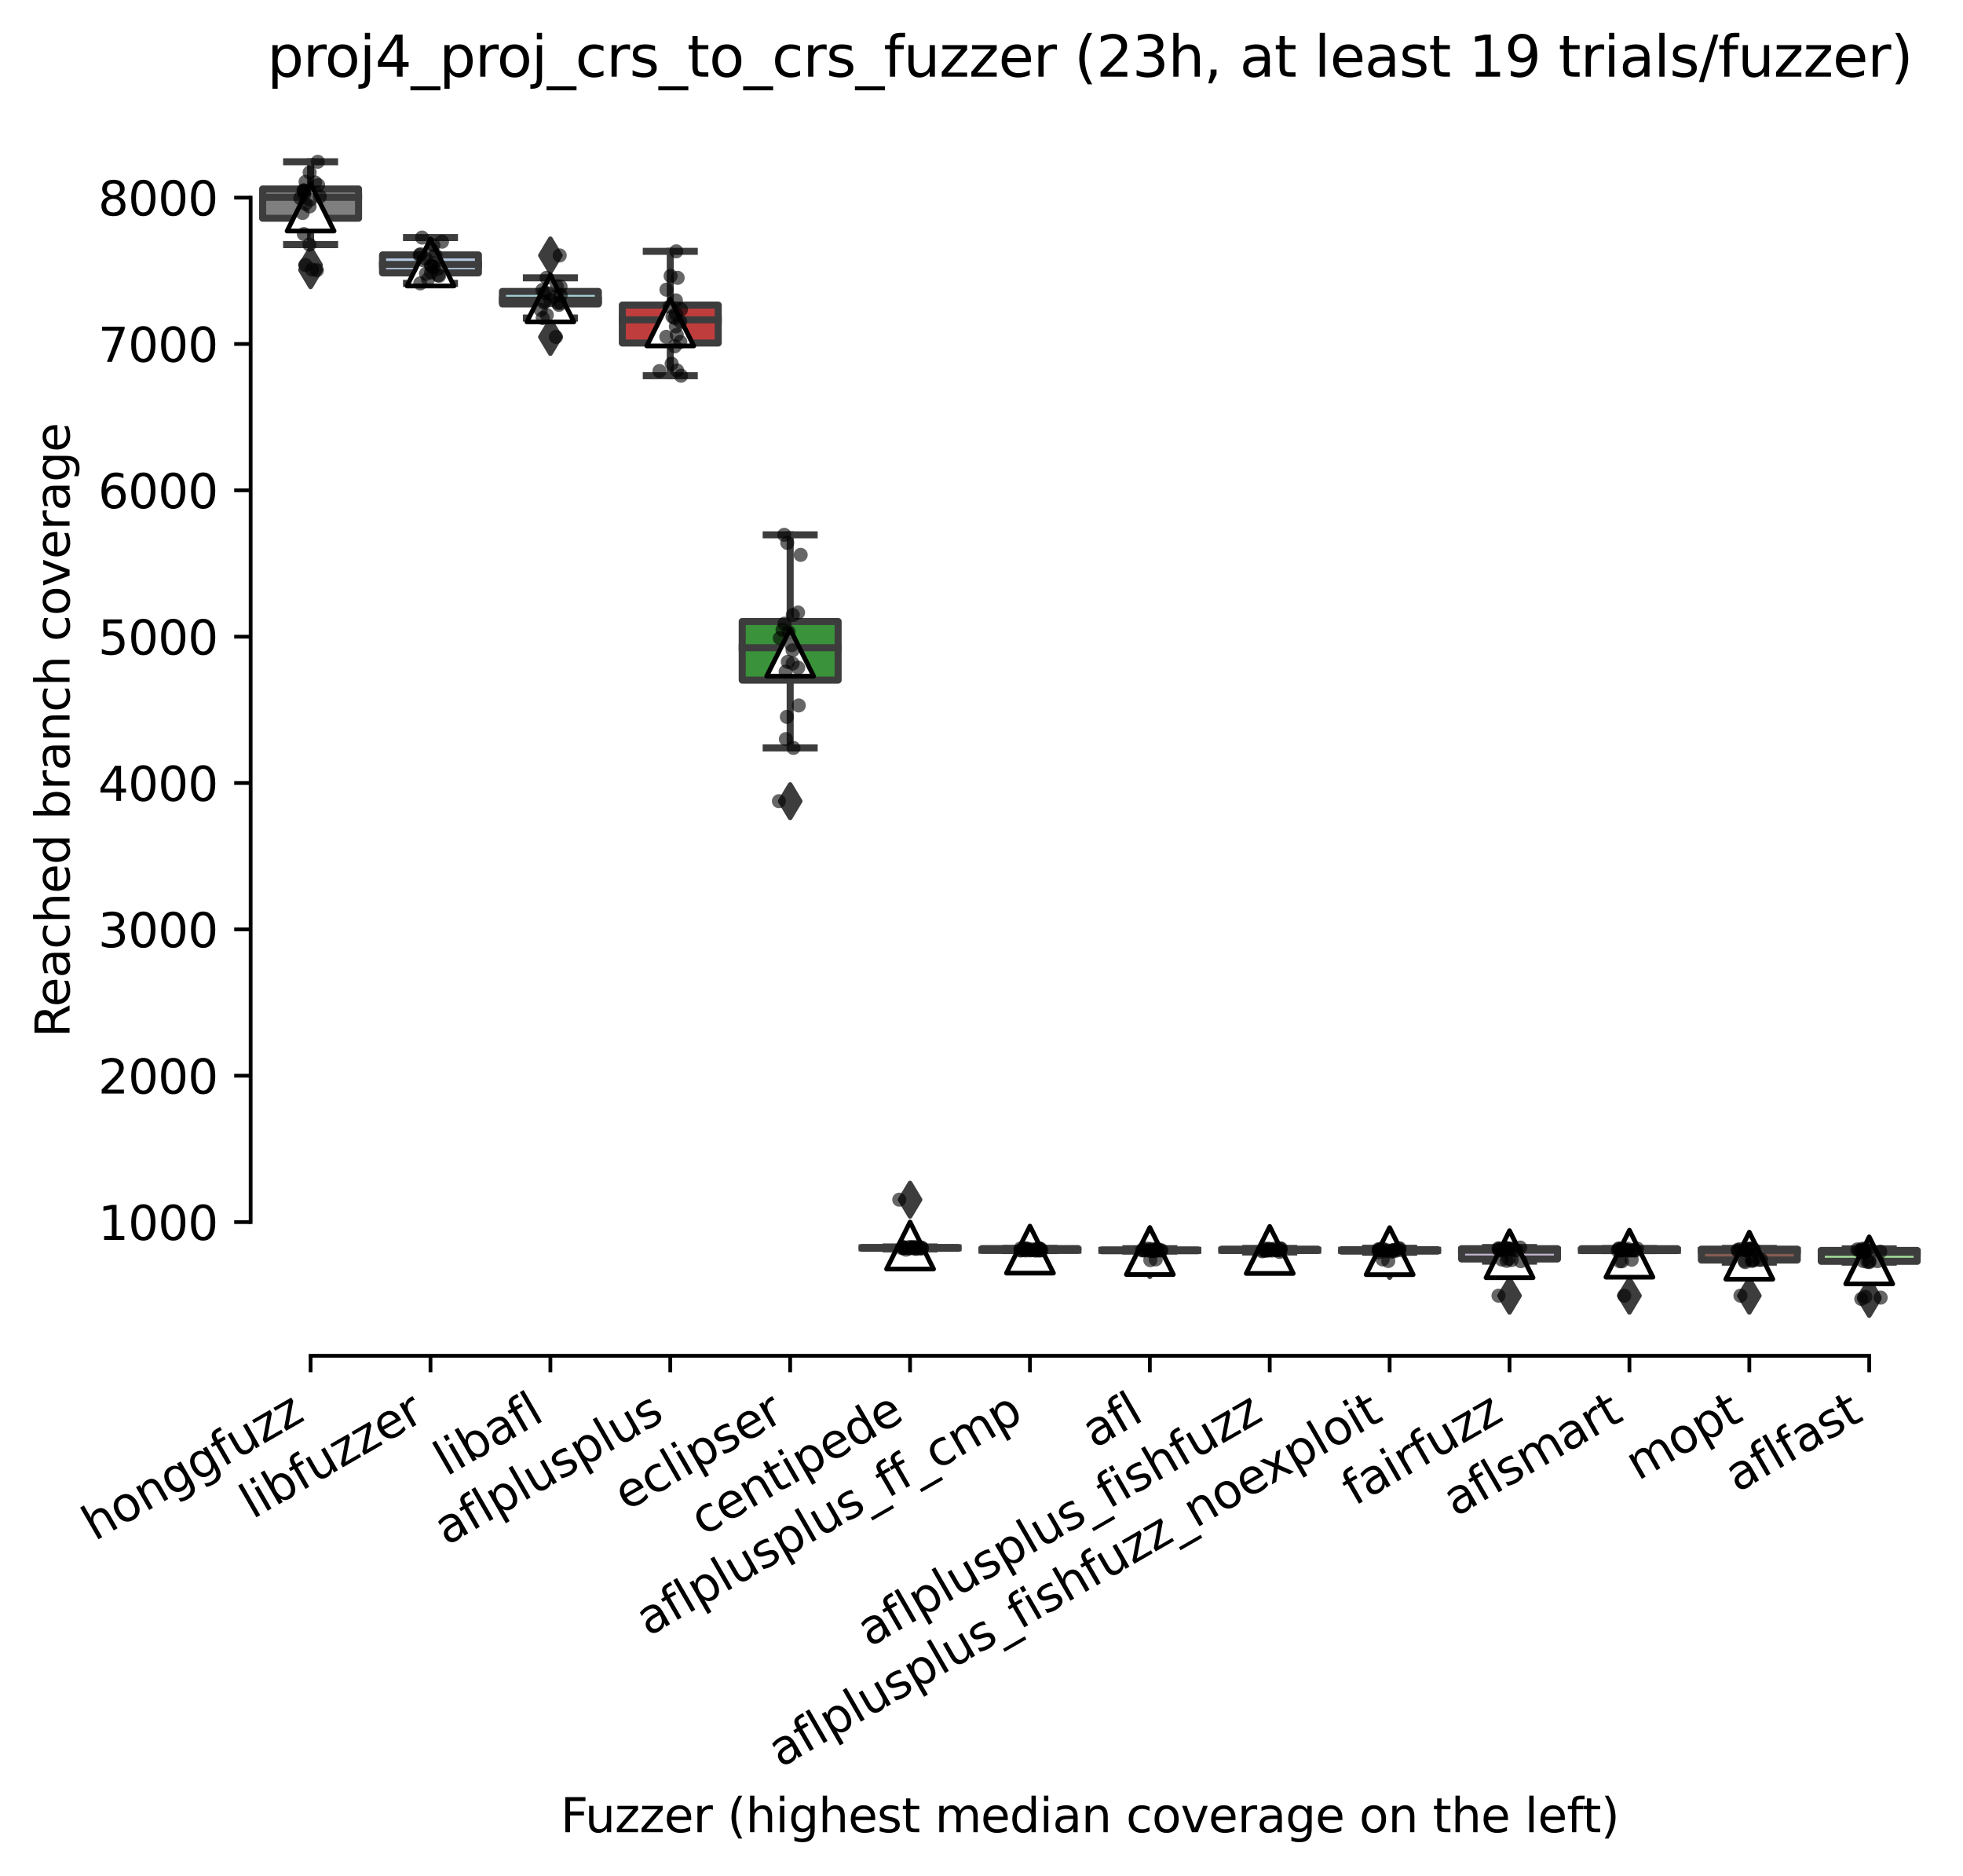 <?xml version="1.0" encoding="utf-8" standalone="no"?>
<!DOCTYPE svg PUBLIC "-//W3C//DTD SVG 1.1//EN"
  "http://www.w3.org/Graphics/SVG/1.1/DTD/svg11.dtd">
<svg xmlns:xlink="http://www.w3.org/1999/xlink" width="417.648pt" height="399.066pt" viewBox="0 0 417.648 399.066" xmlns="http://www.w3.org/2000/svg" version="1.1">
 <defs>
  <style type="text/css">*{stroke-linejoin: round; stroke-linecap: butt}</style>
 </defs>
 <g id="figure_1">
  <g id="patch_1">
   <path d="M 0 399.066 
L 417.648 399.066 
L 417.648 0 
L 0 0 
z
" style="fill: #ffffff"/>
  </g>
  <g id="axes_1">
   <g id="patch_2">
    <path d="M 53.328 288.43 
L 410.448 288.43 
L 410.448 22.318 
L 53.328 22.318 
z
" style="fill: #ffffff"/>
   </g>
   <g id="patch_3">
    <path d="M 55.879 46.432 
L 76.286 46.432 
L 76.286 40.205 
L 55.879 40.205 
L 55.879 46.432 
z
" clip-path="url(#p3e8e8c1656)" style="fill: #7f7f7f; stroke: #3d3d3d; stroke-width: 1.5; stroke-linejoin: miter"/>
   </g>
   <g id="patch_4">
    <path d="M 81.388 58.053 
L 101.794 58.053 
L 101.794 54.232 
L 81.388 54.232 
L 81.388 58.053 
z
" clip-path="url(#p3e8e8c1656)" style="fill: #b5c8e1; stroke: #3d3d3d; stroke-width: 1.5; stroke-linejoin: miter"/>
   </g>
   <g id="patch_5">
    <path d="M 106.896 64.662 
L 127.303 64.662 
L 127.303 62 
L 106.896 62 
L 106.896 64.662 
z
" clip-path="url(#p3e8e8c1656)" style="fill: #a7d4dc; stroke: #3d3d3d; stroke-width: 1.5; stroke-linejoin: miter"/>
   </g>
   <g id="patch_6">
    <path d="M 132.405 72.975 
L 152.812 72.975 
L 152.812 64.903 
L 132.405 64.903 
L 132.405 72.975 
z
" clip-path="url(#p3e8e8c1656)" style="fill: #c03d3e; stroke: #3d3d3d; stroke-width: 1.5; stroke-linejoin: miter"/>
   </g>
   <g id="patch_7">
    <path d="M 157.913 144.687 
L 178.32 144.687 
L 178.32 132.217 
L 157.913 132.217 
L 157.913 144.687 
z
" clip-path="url(#p3e8e8c1656)" style="fill: #3a923a; stroke: #3d3d3d; stroke-width: 1.5; stroke-linejoin: miter"/>
   </g>
   <g id="patch_8">
    <path d="M 183.422 265.569 
L 203.829 265.569 
L 203.829 265.39 
L 183.422 265.39 
L 183.422 265.569 
z
" clip-path="url(#p3e8e8c1656)" style="fill: #d1d197; stroke: #3d3d3d; stroke-width: 1.5; stroke-linejoin: miter"/>
   </g>
   <g id="patch_9">
    <path d="M 208.93 266.005 
L 229.337 266.005 
L 229.337 265.624 
L 208.93 265.624 
L 208.93 266.005 
z
" clip-path="url(#p3e8e8c1656)" style="fill: #c7c7c7; stroke: #3d3d3d; stroke-width: 1.5; stroke-linejoin: miter"/>
   </g>
   <g id="patch_10">
    <path d="M 234.439 266.091 
L 254.846 266.091 
L 254.846 265.912 
L 234.439 265.912 
L 234.439 266.091 
z
" clip-path="url(#p3e8e8c1656)" style="fill: #3274a1; stroke: #3d3d3d; stroke-width: 1.5; stroke-linejoin: miter"/>
   </g>
   <g id="patch_11">
    <path d="M 259.948 266.036 
L 280.354 266.036 
L 280.354 265.748 
L 259.948 265.748 
L 259.948 266.036 
z
" clip-path="url(#p3e8e8c1656)" style="fill: #e1812c; stroke: #3d3d3d; stroke-width: 1.5; stroke-linejoin: miter"/>
   </g>
   <g id="patch_12">
    <path d="M 285.456 266.169 
L 305.863 266.169 
L 305.863 265.865 
L 285.456 265.865 
L 285.456 266.169 
z
" clip-path="url(#p3e8e8c1656)" style="fill: #f2a5a3; stroke: #3d3d3d; stroke-width: 1.5; stroke-linejoin: miter"/>
   </g>
   <g id="patch_13">
    <path d="M 310.965 267.842 
L 331.372 267.842 
L 331.372 265.647 
L 310.965 265.647 
L 310.965 267.842 
z
" clip-path="url(#p3e8e8c1656)" style="fill: #c4b5d0; stroke: #3d3d3d; stroke-width: 1.5; stroke-linejoin: miter"/>
   </g>
   <g id="patch_14">
    <path d="M 336.473 266.06 
L 356.88 266.06 
L 356.88 265.655 
L 336.473 265.655 
L 336.473 266.06 
z
" clip-path="url(#p3e8e8c1656)" style="fill: #d684bd; stroke: #3d3d3d; stroke-width: 1.5; stroke-linejoin: miter"/>
   </g>
   <g id="patch_15">
    <path d="M 361.982 268.06 
L 382.389 268.06 
L 382.389 265.748 
L 361.982 265.748 
L 361.982 268.06 
z
" clip-path="url(#p3e8e8c1656)" style="fill: #845b53; stroke: #3d3d3d; stroke-width: 1.5; stroke-linejoin: miter"/>
   </g>
   <g id="patch_16">
    <path d="M 387.49 268.34 
L 407.897 268.34 
L 407.897 266.013 
L 387.49 266.013 
L 387.49 268.34 
z
" clip-path="url(#p3e8e8c1656)" style="fill: #9fd495; stroke: #3d3d3d; stroke-width: 1.5; stroke-linejoin: miter"/>
   </g>
   <g id="matplotlib.axis_1">
    <g id="xtick_1">
     <g id="line2d_1">
      <defs>
       <path id="m4d124ec04b" d="M 0 0 
L 0 3.5 
" style="stroke: #000000; stroke-width: 0.8"/>
      </defs>
      <g>
       <use xlink:href="#m4d124ec04b" x="66.082" y="288.43" style="stroke: #000000; stroke-width: 0.8"/>
      </g>
     </g>
     <g id="text_1">
      <!-- honggfuzz -->
      <g transform="translate(20.143 327.933) rotate(-30) scale(0.1 -0.1)">
       <defs>
        <path id="DejaVuSans-68" d="M 3513 2113 
L 3513 0 
L 2938 0 
L 2938 2094 
Q 2938 2591 2744 2837 
Q 2550 3084 2163 3084 
Q 1697 3084 1428 2787 
Q 1159 2491 1159 1978 
L 1159 0 
L 581 0 
L 581 4863 
L 1159 4863 
L 1159 2956 
Q 1366 3272 1645 3428 
Q 1925 3584 2291 3584 
Q 2894 3584 3203 3211 
Q 3513 2838 3513 2113 
z
" transform="scale(0.016)"/>
        <path id="DejaVuSans-6f" d="M 1959 3097 
Q 1497 3097 1228 2736 
Q 959 2375 959 1747 
Q 959 1119 1226 758 
Q 1494 397 1959 397 
Q 2419 397 2687 759 
Q 2956 1122 2956 1747 
Q 2956 2369 2687 2733 
Q 2419 3097 1959 3097 
z
M 1959 3584 
Q 2709 3584 3137 3096 
Q 3566 2609 3566 1747 
Q 3566 888 3137 398 
Q 2709 -91 1959 -91 
Q 1206 -91 779 398 
Q 353 888 353 1747 
Q 353 2609 779 3096 
Q 1206 3584 1959 3584 
z
" transform="scale(0.016)"/>
        <path id="DejaVuSans-6e" d="M 3513 2113 
L 3513 0 
L 2938 0 
L 2938 2094 
Q 2938 2591 2744 2837 
Q 2550 3084 2163 3084 
Q 1697 3084 1428 2787 
Q 1159 2491 1159 1978 
L 1159 0 
L 581 0 
L 581 3500 
L 1159 3500 
L 1159 2956 
Q 1366 3272 1645 3428 
Q 1925 3584 2291 3584 
Q 2894 3584 3203 3211 
Q 3513 2838 3513 2113 
z
" transform="scale(0.016)"/>
        <path id="DejaVuSans-67" d="M 2906 1791 
Q 2906 2416 2648 2759 
Q 2391 3103 1925 3103 
Q 1463 3103 1205 2759 
Q 947 2416 947 1791 
Q 947 1169 1205 825 
Q 1463 481 1925 481 
Q 2391 481 2648 825 
Q 2906 1169 2906 1791 
z
M 3481 434 
Q 3481 -459 3084 -895 
Q 2688 -1331 1869 -1331 
Q 1566 -1331 1297 -1286 
Q 1028 -1241 775 -1147 
L 775 -588 
Q 1028 -725 1275 -790 
Q 1522 -856 1778 -856 
Q 2344 -856 2625 -561 
Q 2906 -266 2906 331 
L 2906 616 
Q 2728 306 2450 153 
Q 2172 0 1784 0 
Q 1141 0 747 490 
Q 353 981 353 1791 
Q 353 2603 747 3093 
Q 1141 3584 1784 3584 
Q 2172 3584 2450 3431 
Q 2728 3278 2906 2969 
L 2906 3500 
L 3481 3500 
L 3481 434 
z
" transform="scale(0.016)"/>
        <path id="DejaVuSans-66" d="M 2375 4863 
L 2375 4384 
L 1825 4384 
Q 1516 4384 1395 4259 
Q 1275 4134 1275 3809 
L 1275 3500 
L 2222 3500 
L 2222 3053 
L 1275 3053 
L 1275 0 
L 697 0 
L 697 3053 
L 147 3053 
L 147 3500 
L 697 3500 
L 697 3744 
Q 697 4328 969 4595 
Q 1241 4863 1831 4863 
L 2375 4863 
z
" transform="scale(0.016)"/>
        <path id="DejaVuSans-75" d="M 544 1381 
L 544 3500 
L 1119 3500 
L 1119 1403 
Q 1119 906 1312 657 
Q 1506 409 1894 409 
Q 2359 409 2629 706 
Q 2900 1003 2900 1516 
L 2900 3500 
L 3475 3500 
L 3475 0 
L 2900 0 
L 2900 538 
Q 2691 219 2414 64 
Q 2138 -91 1772 -91 
Q 1169 -91 856 284 
Q 544 659 544 1381 
z
M 1991 3584 
L 1991 3584 
z
" transform="scale(0.016)"/>
        <path id="DejaVuSans-7a" d="M 353 3500 
L 3084 3500 
L 3084 2975 
L 922 459 
L 3084 459 
L 3084 0 
L 275 0 
L 275 525 
L 2438 3041 
L 353 3041 
L 353 3500 
z
" transform="scale(0.016)"/>
       </defs>
       <use xlink:href="#DejaVuSans-68"/>
       <use xlink:href="#DejaVuSans-6f" x="63.379"/>
       <use xlink:href="#DejaVuSans-6e" x="124.561"/>
       <use xlink:href="#DejaVuSans-67" x="187.939"/>
       <use xlink:href="#DejaVuSans-67" x="251.416"/>
       <use xlink:href="#DejaVuSans-66" x="314.893"/>
       <use xlink:href="#DejaVuSans-75" x="350.098"/>
       <use xlink:href="#DejaVuSans-7a" x="413.477"/>
       <use xlink:href="#DejaVuSans-7a" x="465.967"/>
      </g>
     </g>
    </g>
    <g id="xtick_2">
     <g id="line2d_2">
      <g>
       <use xlink:href="#m4d124ec04b" x="91.591" y="288.43" style="stroke: #000000; stroke-width: 0.8"/>
      </g>
     </g>
     <g id="text_2">
      <!-- libfuzzer -->
      <g transform="translate(53.725 323.272) rotate(-30) scale(0.1 -0.1)">
       <defs>
        <path id="DejaVuSans-6c" d="M 603 4863 
L 1178 4863 
L 1178 0 
L 603 0 
L 603 4863 
z
" transform="scale(0.016)"/>
        <path id="DejaVuSans-69" d="M 603 3500 
L 1178 3500 
L 1178 0 
L 603 0 
L 603 3500 
z
M 603 4863 
L 1178 4863 
L 1178 4134 
L 603 4134 
L 603 4863 
z
" transform="scale(0.016)"/>
        <path id="DejaVuSans-62" d="M 3116 1747 
Q 3116 2381 2855 2742 
Q 2594 3103 2138 3103 
Q 1681 3103 1420 2742 
Q 1159 2381 1159 1747 
Q 1159 1113 1420 752 
Q 1681 391 2138 391 
Q 2594 391 2855 752 
Q 3116 1113 3116 1747 
z
M 1159 2969 
Q 1341 3281 1617 3432 
Q 1894 3584 2278 3584 
Q 2916 3584 3314 3078 
Q 3713 2572 3713 1747 
Q 3713 922 3314 415 
Q 2916 -91 2278 -91 
Q 1894 -91 1617 61 
Q 1341 213 1159 525 
L 1159 0 
L 581 0 
L 581 4863 
L 1159 4863 
L 1159 2969 
z
" transform="scale(0.016)"/>
        <path id="DejaVuSans-65" d="M 3597 1894 
L 3597 1613 
L 953 1613 
Q 991 1019 1311 708 
Q 1631 397 2203 397 
Q 2534 397 2845 478 
Q 3156 559 3463 722 
L 3463 178 
Q 3153 47 2828 -22 
Q 2503 -91 2169 -91 
Q 1331 -91 842 396 
Q 353 884 353 1716 
Q 353 2575 817 3079 
Q 1281 3584 2069 3584 
Q 2775 3584 3186 3129 
Q 3597 2675 3597 1894 
z
M 3022 2063 
Q 3016 2534 2758 2815 
Q 2500 3097 2075 3097 
Q 1594 3097 1305 2825 
Q 1016 2553 972 2059 
L 3022 2063 
z
" transform="scale(0.016)"/>
        <path id="DejaVuSans-72" d="M 2631 2963 
Q 2534 3019 2420 3045 
Q 2306 3072 2169 3072 
Q 1681 3072 1420 2755 
Q 1159 2438 1159 1844 
L 1159 0 
L 581 0 
L 581 3500 
L 1159 3500 
L 1159 2956 
Q 1341 3275 1631 3429 
Q 1922 3584 2338 3584 
Q 2397 3584 2469 3576 
Q 2541 3569 2628 3553 
L 2631 2963 
z
" transform="scale(0.016)"/>
       </defs>
       <use xlink:href="#DejaVuSans-6c"/>
       <use xlink:href="#DejaVuSans-69" x="27.783"/>
       <use xlink:href="#DejaVuSans-62" x="55.566"/>
       <use xlink:href="#DejaVuSans-66" x="119.043"/>
       <use xlink:href="#DejaVuSans-75" x="154.248"/>
       <use xlink:href="#DejaVuSans-7a" x="217.627"/>
       <use xlink:href="#DejaVuSans-7a" x="270.117"/>
       <use xlink:href="#DejaVuSans-65" x="322.607"/>
       <use xlink:href="#DejaVuSans-72" x="384.131"/>
      </g>
     </g>
    </g>
    <g id="xtick_3">
     <g id="line2d_3">
      <g>
       <use xlink:href="#m4d124ec04b" x="117.1" y="288.43" style="stroke: #000000; stroke-width: 0.8"/>
      </g>
     </g>
     <g id="text_3">
      <!-- libafl -->
      <g transform="translate(94.988 314.176) rotate(-30) scale(0.1 -0.1)">
       <defs>
        <path id="DejaVuSans-61" d="M 2194 1759 
Q 1497 1759 1228 1600 
Q 959 1441 959 1056 
Q 959 750 1161 570 
Q 1363 391 1709 391 
Q 2188 391 2477 730 
Q 2766 1069 2766 1631 
L 2766 1759 
L 2194 1759 
z
M 3341 1997 
L 3341 0 
L 2766 0 
L 2766 531 
Q 2569 213 2275 61 
Q 1981 -91 1556 -91 
Q 1019 -91 701 211 
Q 384 513 384 1019 
Q 384 1609 779 1909 
Q 1175 2209 1959 2209 
L 2766 2209 
L 2766 2266 
Q 2766 2663 2505 2880 
Q 2244 3097 1772 3097 
Q 1472 3097 1187 3025 
Q 903 2953 641 2809 
L 641 3341 
Q 956 3463 1253 3523 
Q 1550 3584 1831 3584 
Q 2591 3584 2966 3190 
Q 3341 2797 3341 1997 
z
" transform="scale(0.016)"/>
       </defs>
       <use xlink:href="#DejaVuSans-6c"/>
       <use xlink:href="#DejaVuSans-69" x="27.783"/>
       <use xlink:href="#DejaVuSans-62" x="55.566"/>
       <use xlink:href="#DejaVuSans-61" x="119.043"/>
       <use xlink:href="#DejaVuSans-66" x="180.322"/>
       <use xlink:href="#DejaVuSans-6c" x="215.527"/>
      </g>
     </g>
    </g>
    <g id="xtick_4">
     <g id="line2d_4">
      <g>
       <use xlink:href="#m4d124ec04b" x="142.608" y="288.43" style="stroke: #000000; stroke-width: 0.8"/>
      </g>
     </g>
     <g id="text_4">
      <!-- aflplusplus -->
      <g transform="translate(94.999 328.897) rotate(-30) scale(0.1 -0.1)">
       <defs>
        <path id="DejaVuSans-70" d="M 1159 525 
L 1159 -1331 
L 581 -1331 
L 581 3500 
L 1159 3500 
L 1159 2969 
Q 1341 3281 1617 3432 
Q 1894 3584 2278 3584 
Q 2916 3584 3314 3078 
Q 3713 2572 3713 1747 
Q 3713 922 3314 415 
Q 2916 -91 2278 -91 
Q 1894 -91 1617 61 
Q 1341 213 1159 525 
z
M 3116 1747 
Q 3116 2381 2855 2742 
Q 2594 3103 2138 3103 
Q 1681 3103 1420 2742 
Q 1159 2381 1159 1747 
Q 1159 1113 1420 752 
Q 1681 391 2138 391 
Q 2594 391 2855 752 
Q 3116 1113 3116 1747 
z
" transform="scale(0.016)"/>
        <path id="DejaVuSans-73" d="M 2834 3397 
L 2834 2853 
Q 2591 2978 2328 3040 
Q 2066 3103 1784 3103 
Q 1356 3103 1142 2972 
Q 928 2841 928 2578 
Q 928 2378 1081 2264 
Q 1234 2150 1697 2047 
L 1894 2003 
Q 2506 1872 2764 1633 
Q 3022 1394 3022 966 
Q 3022 478 2636 193 
Q 2250 -91 1575 -91 
Q 1294 -91 989 -36 
Q 684 19 347 128 
L 347 722 
Q 666 556 975 473 
Q 1284 391 1588 391 
Q 1994 391 2212 530 
Q 2431 669 2431 922 
Q 2431 1156 2273 1281 
Q 2116 1406 1581 1522 
L 1381 1569 
Q 847 1681 609 1914 
Q 372 2147 372 2553 
Q 372 3047 722 3315 
Q 1072 3584 1716 3584 
Q 2034 3584 2315 3537 
Q 2597 3491 2834 3397 
z
" transform="scale(0.016)"/>
       </defs>
       <use xlink:href="#DejaVuSans-61"/>
       <use xlink:href="#DejaVuSans-66" x="61.279"/>
       <use xlink:href="#DejaVuSans-6c" x="96.484"/>
       <use xlink:href="#DejaVuSans-70" x="124.268"/>
       <use xlink:href="#DejaVuSans-6c" x="187.744"/>
       <use xlink:href="#DejaVuSans-75" x="215.527"/>
       <use xlink:href="#DejaVuSans-73" x="278.906"/>
       <use xlink:href="#DejaVuSans-70" x="331.006"/>
       <use xlink:href="#DejaVuSans-6c" x="394.482"/>
       <use xlink:href="#DejaVuSans-75" x="422.266"/>
       <use xlink:href="#DejaVuSans-73" x="485.645"/>
      </g>
     </g>
    </g>
    <g id="xtick_5">
     <g id="line2d_5">
      <g>
       <use xlink:href="#m4d124ec04b" x="168.117" y="288.43" style="stroke: #000000; stroke-width: 0.8"/>
      </g>
     </g>
     <g id="text_5">
      <!-- eclipser -->
      <g transform="translate(133.276 321.525) rotate(-30) scale(0.1 -0.1)">
       <defs>
        <path id="DejaVuSans-63" d="M 3122 3366 
L 3122 2828 
Q 2878 2963 2633 3030 
Q 2388 3097 2138 3097 
Q 1578 3097 1268 2742 
Q 959 2388 959 1747 
Q 959 1106 1268 751 
Q 1578 397 2138 397 
Q 2388 397 2633 464 
Q 2878 531 3122 666 
L 3122 134 
Q 2881 22 2623 -34 
Q 2366 -91 2075 -91 
Q 1284 -91 818 406 
Q 353 903 353 1747 
Q 353 2603 823 3093 
Q 1294 3584 2113 3584 
Q 2378 3584 2631 3529 
Q 2884 3475 3122 3366 
z
" transform="scale(0.016)"/>
       </defs>
       <use xlink:href="#DejaVuSans-65"/>
       <use xlink:href="#DejaVuSans-63" x="61.523"/>
       <use xlink:href="#DejaVuSans-6c" x="116.504"/>
       <use xlink:href="#DejaVuSans-69" x="144.287"/>
       <use xlink:href="#DejaVuSans-70" x="172.07"/>
       <use xlink:href="#DejaVuSans-73" x="235.547"/>
       <use xlink:href="#DejaVuSans-65" x="287.646"/>
       <use xlink:href="#DejaVuSans-72" x="349.17"/>
      </g>
     </g>
    </g>
    <g id="xtick_6">
     <g id="line2d_6">
      <g>
       <use xlink:href="#m4d124ec04b" x="193.625" y="288.43" style="stroke: #000000; stroke-width: 0.8"/>
      </g>
     </g>
     <g id="text_6">
      <!-- centipede -->
      <g transform="translate(149.552 326.856) rotate(-30) scale(0.1 -0.1)">
       <defs>
        <path id="DejaVuSans-74" d="M 1172 4494 
L 1172 3500 
L 2356 3500 
L 2356 3053 
L 1172 3053 
L 1172 1153 
Q 1172 725 1289 603 
Q 1406 481 1766 481 
L 2356 481 
L 2356 0 
L 1766 0 
Q 1100 0 847 248 
Q 594 497 594 1153 
L 594 3053 
L 172 3053 
L 172 3500 
L 594 3500 
L 594 4494 
L 1172 4494 
z
" transform="scale(0.016)"/>
        <path id="DejaVuSans-64" d="M 2906 2969 
L 2906 4863 
L 3481 4863 
L 3481 0 
L 2906 0 
L 2906 525 
Q 2725 213 2448 61 
Q 2172 -91 1784 -91 
Q 1150 -91 751 415 
Q 353 922 353 1747 
Q 353 2572 751 3078 
Q 1150 3584 1784 3584 
Q 2172 3584 2448 3432 
Q 2725 3281 2906 2969 
z
M 947 1747 
Q 947 1113 1208 752 
Q 1469 391 1925 391 
Q 2381 391 2643 752 
Q 2906 1113 2906 1747 
Q 2906 2381 2643 2742 
Q 2381 3103 1925 3103 
Q 1469 3103 1208 2742 
Q 947 2381 947 1747 
z
" transform="scale(0.016)"/>
       </defs>
       <use xlink:href="#DejaVuSans-63"/>
       <use xlink:href="#DejaVuSans-65" x="54.98"/>
       <use xlink:href="#DejaVuSans-6e" x="116.504"/>
       <use xlink:href="#DejaVuSans-74" x="179.883"/>
       <use xlink:href="#DejaVuSans-69" x="219.092"/>
       <use xlink:href="#DejaVuSans-70" x="246.875"/>
       <use xlink:href="#DejaVuSans-65" x="310.352"/>
       <use xlink:href="#DejaVuSans-64" x="371.875"/>
       <use xlink:href="#DejaVuSans-65" x="435.352"/>
      </g>
     </g>
    </g>
    <g id="xtick_7">
     <g id="line2d_7">
      <g>
       <use xlink:href="#m4d124ec04b" x="219.134" y="288.43" style="stroke: #000000; stroke-width: 0.8"/>
      </g>
     </g>
     <g id="text_7">
      <!-- aflplusplus_ff_cmp -->
      <g transform="translate(137.933 348.211) rotate(-30) scale(0.1 -0.1)">
       <defs>
        <path id="DejaVuSans-5f" d="M 3263 -1063 
L 3263 -1509 
L -63 -1509 
L -63 -1063 
L 3263 -1063 
z
" transform="scale(0.016)"/>
        <path id="DejaVuSans-6d" d="M 3328 2828 
Q 3544 3216 3844 3400 
Q 4144 3584 4550 3584 
Q 5097 3584 5394 3201 
Q 5691 2819 5691 2113 
L 5691 0 
L 5113 0 
L 5113 2094 
Q 5113 2597 4934 2840 
Q 4756 3084 4391 3084 
Q 3944 3084 3684 2787 
Q 3425 2491 3425 1978 
L 3425 0 
L 2847 0 
L 2847 2094 
Q 2847 2600 2669 2842 
Q 2491 3084 2119 3084 
Q 1678 3084 1418 2786 
Q 1159 2488 1159 1978 
L 1159 0 
L 581 0 
L 581 3500 
L 1159 3500 
L 1159 2956 
Q 1356 3278 1631 3431 
Q 1906 3584 2284 3584 
Q 2666 3584 2933 3390 
Q 3200 3197 3328 2828 
z
" transform="scale(0.016)"/>
       </defs>
       <use xlink:href="#DejaVuSans-61"/>
       <use xlink:href="#DejaVuSans-66" x="61.279"/>
       <use xlink:href="#DejaVuSans-6c" x="96.484"/>
       <use xlink:href="#DejaVuSans-70" x="124.268"/>
       <use xlink:href="#DejaVuSans-6c" x="187.744"/>
       <use xlink:href="#DejaVuSans-75" x="215.527"/>
       <use xlink:href="#DejaVuSans-73" x="278.906"/>
       <use xlink:href="#DejaVuSans-70" x="331.006"/>
       <use xlink:href="#DejaVuSans-6c" x="394.482"/>
       <use xlink:href="#DejaVuSans-75" x="422.266"/>
       <use xlink:href="#DejaVuSans-73" x="485.645"/>
       <use xlink:href="#DejaVuSans-5f" x="537.744"/>
       <use xlink:href="#DejaVuSans-66" x="587.744"/>
       <use xlink:href="#DejaVuSans-66" x="622.949"/>
       <use xlink:href="#DejaVuSans-5f" x="658.154"/>
       <use xlink:href="#DejaVuSans-63" x="708.154"/>
       <use xlink:href="#DejaVuSans-6d" x="763.135"/>
       <use xlink:href="#DejaVuSans-70" x="860.547"/>
      </g>
     </g>
    </g>
    <g id="xtick_8">
     <g id="line2d_8">
      <g>
       <use xlink:href="#m4d124ec04b" x="244.642" y="288.43" style="stroke: #000000; stroke-width: 0.8"/>
      </g>
     </g>
     <g id="text_8">
      <!-- afl -->
      <g transform="translate(232.841 308.224) rotate(-30) scale(0.1 -0.1)">
       <use xlink:href="#DejaVuSans-61"/>
       <use xlink:href="#DejaVuSans-66" x="61.279"/>
       <use xlink:href="#DejaVuSans-6c" x="96.484"/>
      </g>
     </g>
    </g>
    <g id="xtick_9">
     <g id="line2d_9">
      <g>
       <use xlink:href="#m4d124ec04b" x="270.151" y="288.43" style="stroke: #000000; stroke-width: 0.8"/>
      </g>
     </g>
     <g id="text_9">
      <!-- aflplusplus_fishfuzz -->
      <g transform="translate(184.991 350.497) rotate(-30) scale(0.1 -0.1)">
       <use xlink:href="#DejaVuSans-61"/>
       <use xlink:href="#DejaVuSans-66" x="61.279"/>
       <use xlink:href="#DejaVuSans-6c" x="96.484"/>
       <use xlink:href="#DejaVuSans-70" x="124.268"/>
       <use xlink:href="#DejaVuSans-6c" x="187.744"/>
       <use xlink:href="#DejaVuSans-75" x="215.527"/>
       <use xlink:href="#DejaVuSans-73" x="278.906"/>
       <use xlink:href="#DejaVuSans-70" x="331.006"/>
       <use xlink:href="#DejaVuSans-6c" x="394.482"/>
       <use xlink:href="#DejaVuSans-75" x="422.266"/>
       <use xlink:href="#DejaVuSans-73" x="485.645"/>
       <use xlink:href="#DejaVuSans-5f" x="537.744"/>
       <use xlink:href="#DejaVuSans-66" x="587.744"/>
       <use xlink:href="#DejaVuSans-69" x="622.949"/>
       <use xlink:href="#DejaVuSans-73" x="650.732"/>
       <use xlink:href="#DejaVuSans-68" x="702.832"/>
       <use xlink:href="#DejaVuSans-66" x="766.211"/>
       <use xlink:href="#DejaVuSans-75" x="801.416"/>
       <use xlink:href="#DejaVuSans-7a" x="864.795"/>
       <use xlink:href="#DejaVuSans-7a" x="917.285"/>
      </g>
     </g>
    </g>
    <g id="xtick_10">
     <g id="line2d_10">
      <g>
       <use xlink:href="#m4d124ec04b" x="295.66" y="288.43" style="stroke: #000000; stroke-width: 0.8"/>
      </g>
     </g>
     <g id="text_10">
      <!-- aflplusplus_fishfuzz_noexploit -->
      <g transform="translate(166.075 376.146) rotate(-30) scale(0.1 -0.1)">
       <defs>
        <path id="DejaVuSans-78" d="M 3513 3500 
L 2247 1797 
L 3578 0 
L 2900 0 
L 1881 1375 
L 863 0 
L 184 0 
L 1544 1831 
L 300 3500 
L 978 3500 
L 1906 2253 
L 2834 3500 
L 3513 3500 
z
" transform="scale(0.016)"/>
       </defs>
       <use xlink:href="#DejaVuSans-61"/>
       <use xlink:href="#DejaVuSans-66" x="61.279"/>
       <use xlink:href="#DejaVuSans-6c" x="96.484"/>
       <use xlink:href="#DejaVuSans-70" x="124.268"/>
       <use xlink:href="#DejaVuSans-6c" x="187.744"/>
       <use xlink:href="#DejaVuSans-75" x="215.527"/>
       <use xlink:href="#DejaVuSans-73" x="278.906"/>
       <use xlink:href="#DejaVuSans-70" x="331.006"/>
       <use xlink:href="#DejaVuSans-6c" x="394.482"/>
       <use xlink:href="#DejaVuSans-75" x="422.266"/>
       <use xlink:href="#DejaVuSans-73" x="485.645"/>
       <use xlink:href="#DejaVuSans-5f" x="537.744"/>
       <use xlink:href="#DejaVuSans-66" x="587.744"/>
       <use xlink:href="#DejaVuSans-69" x="622.949"/>
       <use xlink:href="#DejaVuSans-73" x="650.732"/>
       <use xlink:href="#DejaVuSans-68" x="702.832"/>
       <use xlink:href="#DejaVuSans-66" x="766.211"/>
       <use xlink:href="#DejaVuSans-75" x="801.416"/>
       <use xlink:href="#DejaVuSans-7a" x="864.795"/>
       <use xlink:href="#DejaVuSans-7a" x="917.285"/>
       <use xlink:href="#DejaVuSans-5f" x="969.775"/>
       <use xlink:href="#DejaVuSans-6e" x="1019.775"/>
       <use xlink:href="#DejaVuSans-6f" x="1083.154"/>
       <use xlink:href="#DejaVuSans-65" x="1144.336"/>
       <use xlink:href="#DejaVuSans-78" x="1204.109"/>
       <use xlink:href="#DejaVuSans-70" x="1263.289"/>
       <use xlink:href="#DejaVuSans-6c" x="1326.766"/>
       <use xlink:href="#DejaVuSans-6f" x="1354.549"/>
       <use xlink:href="#DejaVuSans-69" x="1415.73"/>
       <use xlink:href="#DejaVuSans-74" x="1443.514"/>
      </g>
     </g>
    </g>
    <g id="xtick_11">
     <g id="line2d_11">
      <g>
       <use xlink:href="#m4d124ec04b" x="321.168" y="288.43" style="stroke: #000000; stroke-width: 0.8"/>
      </g>
     </g>
     <g id="text_11">
      <!-- fairfuzz -->
      <g transform="translate(288.179 320.457) rotate(-30) scale(0.1 -0.1)">
       <use xlink:href="#DejaVuSans-66"/>
       <use xlink:href="#DejaVuSans-61" x="35.205"/>
       <use xlink:href="#DejaVuSans-69" x="96.484"/>
       <use xlink:href="#DejaVuSans-72" x="124.268"/>
       <use xlink:href="#DejaVuSans-66" x="165.381"/>
       <use xlink:href="#DejaVuSans-75" x="200.586"/>
       <use xlink:href="#DejaVuSans-7a" x="263.965"/>
       <use xlink:href="#DejaVuSans-7a" x="316.455"/>
      </g>
     </g>
    </g>
    <g id="xtick_12">
     <g id="line2d_12">
      <g>
       <use xlink:href="#m4d124ec04b" x="346.677" y="288.43" style="stroke: #000000; stroke-width: 0.8"/>
      </g>
     </g>
     <g id="text_12">
      <!-- aflsmart -->
      <g transform="translate(309.666 322.779) rotate(-30) scale(0.1 -0.1)">
       <use xlink:href="#DejaVuSans-61"/>
       <use xlink:href="#DejaVuSans-66" x="61.279"/>
       <use xlink:href="#DejaVuSans-6c" x="96.484"/>
       <use xlink:href="#DejaVuSans-73" x="124.268"/>
       <use xlink:href="#DejaVuSans-6d" x="176.367"/>
       <use xlink:href="#DejaVuSans-61" x="273.779"/>
       <use xlink:href="#DejaVuSans-72" x="335.059"/>
       <use xlink:href="#DejaVuSans-74" x="376.172"/>
      </g>
     </g>
    </g>
    <g id="xtick_13">
     <g id="line2d_13">
      <g>
       <use xlink:href="#m4d124ec04b" x="372.185" y="288.43" style="stroke: #000000; stroke-width: 0.8"/>
      </g>
     </g>
     <g id="text_13">
      <!-- mopt -->
      <g transform="translate(348.518 315.075) rotate(-30) scale(0.1 -0.1)">
       <use xlink:href="#DejaVuSans-6d"/>
       <use xlink:href="#DejaVuSans-6f" x="97.412"/>
       <use xlink:href="#DejaVuSans-70" x="158.594"/>
       <use xlink:href="#DejaVuSans-74" x="222.07"/>
      </g>
     </g>
    </g>
    <g id="xtick_14">
     <g id="line2d_14">
      <g>
       <use xlink:href="#m4d124ec04b" x="397.694" y="288.43" style="stroke: #000000; stroke-width: 0.8"/>
      </g>
     </g>
     <g id="text_14">
      <!-- aflfast -->
      <g transform="translate(369.63 317.613) rotate(-30) scale(0.1 -0.1)">
       <use xlink:href="#DejaVuSans-61"/>
       <use xlink:href="#DejaVuSans-66" x="61.279"/>
       <use xlink:href="#DejaVuSans-6c" x="96.484"/>
       <use xlink:href="#DejaVuSans-66" x="124.268"/>
       <use xlink:href="#DejaVuSans-61" x="159.473"/>
       <use xlink:href="#DejaVuSans-73" x="220.752"/>
       <use xlink:href="#DejaVuSans-74" x="272.852"/>
      </g>
     </g>
    </g>
    <g id="text_15">
     <!-- Fuzzer (highest median coverage on the left) -->
     <g transform="translate(119.27 389.786) scale(0.1 -0.1)">
      <defs>
       <path id="DejaVuSans-46" d="M 628 4666 
L 3309 4666 
L 3309 4134 
L 1259 4134 
L 1259 2759 
L 3109 2759 
L 3109 2228 
L 1259 2228 
L 1259 0 
L 628 0 
L 628 4666 
z
" transform="scale(0.016)"/>
       <path id="DejaVuSans-20" transform="scale(0.016)"/>
       <path id="DejaVuSans-28" d="M 1984 4856 
Q 1566 4138 1362 3434 
Q 1159 2731 1159 2009 
Q 1159 1288 1364 580 
Q 1569 -128 1984 -844 
L 1484 -844 
Q 1016 -109 783 600 
Q 550 1309 550 2009 
Q 550 2706 781 3412 
Q 1013 4119 1484 4856 
L 1984 4856 
z
" transform="scale(0.016)"/>
       <path id="DejaVuSans-76" d="M 191 3500 
L 800 3500 
L 1894 563 
L 2988 3500 
L 3597 3500 
L 2284 0 
L 1503 0 
L 191 3500 
z
" transform="scale(0.016)"/>
       <path id="DejaVuSans-29" d="M 513 4856 
L 1013 4856 
Q 1481 4119 1714 3412 
Q 1947 2706 1947 2009 
Q 1947 1309 1714 600 
Q 1481 -109 1013 -844 
L 513 -844 
Q 928 -128 1133 580 
Q 1338 1288 1338 2009 
Q 1338 2731 1133 3434 
Q 928 4138 513 4856 
z
" transform="scale(0.016)"/>
      </defs>
      <use xlink:href="#DejaVuSans-46"/>
      <use xlink:href="#DejaVuSans-75" x="52.02"/>
      <use xlink:href="#DejaVuSans-7a" x="115.398"/>
      <use xlink:href="#DejaVuSans-7a" x="167.889"/>
      <use xlink:href="#DejaVuSans-65" x="220.379"/>
      <use xlink:href="#DejaVuSans-72" x="281.902"/>
      <use xlink:href="#DejaVuSans-20" x="323.016"/>
      <use xlink:href="#DejaVuSans-28" x="354.803"/>
      <use xlink:href="#DejaVuSans-68" x="393.816"/>
      <use xlink:href="#DejaVuSans-69" x="457.195"/>
      <use xlink:href="#DejaVuSans-67" x="484.979"/>
      <use xlink:href="#DejaVuSans-68" x="548.455"/>
      <use xlink:href="#DejaVuSans-65" x="611.834"/>
      <use xlink:href="#DejaVuSans-73" x="673.357"/>
      <use xlink:href="#DejaVuSans-74" x="725.457"/>
      <use xlink:href="#DejaVuSans-20" x="764.666"/>
      <use xlink:href="#DejaVuSans-6d" x="796.453"/>
      <use xlink:href="#DejaVuSans-65" x="893.865"/>
      <use xlink:href="#DejaVuSans-64" x="955.389"/>
      <use xlink:href="#DejaVuSans-69" x="1018.865"/>
      <use xlink:href="#DejaVuSans-61" x="1046.648"/>
      <use xlink:href="#DejaVuSans-6e" x="1107.928"/>
      <use xlink:href="#DejaVuSans-20" x="1171.307"/>
      <use xlink:href="#DejaVuSans-63" x="1203.094"/>
      <use xlink:href="#DejaVuSans-6f" x="1258.074"/>
      <use xlink:href="#DejaVuSans-76" x="1319.256"/>
      <use xlink:href="#DejaVuSans-65" x="1378.436"/>
      <use xlink:href="#DejaVuSans-72" x="1439.959"/>
      <use xlink:href="#DejaVuSans-61" x="1481.072"/>
      <use xlink:href="#DejaVuSans-67" x="1542.352"/>
      <use xlink:href="#DejaVuSans-65" x="1605.828"/>
      <use xlink:href="#DejaVuSans-20" x="1667.352"/>
      <use xlink:href="#DejaVuSans-6f" x="1699.139"/>
      <use xlink:href="#DejaVuSans-6e" x="1760.32"/>
      <use xlink:href="#DejaVuSans-20" x="1823.699"/>
      <use xlink:href="#DejaVuSans-74" x="1855.486"/>
      <use xlink:href="#DejaVuSans-68" x="1894.695"/>
      <use xlink:href="#DejaVuSans-65" x="1958.074"/>
      <use xlink:href="#DejaVuSans-20" x="2019.598"/>
      <use xlink:href="#DejaVuSans-6c" x="2051.385"/>
      <use xlink:href="#DejaVuSans-65" x="2079.168"/>
      <use xlink:href="#DejaVuSans-66" x="2140.691"/>
      <use xlink:href="#DejaVuSans-74" x="2174.146"/>
      <use xlink:href="#DejaVuSans-29" x="2213.355"/>
     </g>
    </g>
   </g>
   <g id="matplotlib.axis_2">
    <g id="ytick_1">
     <g id="line2d_15">
      <defs>
       <path id="m4927e20bcc" d="M 0 0 
L -3.5 0 
" style="stroke: #000000; stroke-width: 0.8"/>
      </defs>
      <g>
       <use xlink:href="#m4927e20bcc" x="53.328" y="259.988" style="stroke: #000000; stroke-width: 0.8"/>
      </g>
     </g>
     <g id="text_16">
      <!-- 1000 -->
      <g transform="translate(20.878 263.787) scale(0.1 -0.1)">
       <defs>
        <path id="DejaVuSans-31" d="M 794 531 
L 1825 531 
L 1825 4091 
L 703 3866 
L 703 4441 
L 1819 4666 
L 2450 4666 
L 2450 531 
L 3481 531 
L 3481 0 
L 794 0 
L 794 531 
z
" transform="scale(0.016)"/>
        <path id="DejaVuSans-30" d="M 2034 4250 
Q 1547 4250 1301 3770 
Q 1056 3291 1056 2328 
Q 1056 1369 1301 889 
Q 1547 409 2034 409 
Q 2525 409 2770 889 
Q 3016 1369 3016 2328 
Q 3016 3291 2770 3770 
Q 2525 4250 2034 4250 
z
M 2034 4750 
Q 2819 4750 3233 4129 
Q 3647 3509 3647 2328 
Q 3647 1150 3233 529 
Q 2819 -91 2034 -91 
Q 1250 -91 836 529 
Q 422 1150 422 2328 
Q 422 3509 836 4129 
Q 1250 4750 2034 4750 
z
" transform="scale(0.016)"/>
       </defs>
       <use xlink:href="#DejaVuSans-31"/>
       <use xlink:href="#DejaVuSans-30" x="63.623"/>
       <use xlink:href="#DejaVuSans-30" x="127.246"/>
       <use xlink:href="#DejaVuSans-30" x="190.869"/>
      </g>
     </g>
    </g>
    <g id="ytick_2">
     <g id="line2d_16">
      <g>
       <use xlink:href="#m4927e20bcc" x="53.328" y="228.853" style="stroke: #000000; stroke-width: 0.8"/>
      </g>
     </g>
     <g id="text_17">
      <!-- 2000 -->
      <g transform="translate(20.878 232.652) scale(0.1 -0.1)">
       <defs>
        <path id="DejaVuSans-32" d="M 1228 531 
L 3431 531 
L 3431 0 
L 469 0 
L 469 531 
Q 828 903 1448 1529 
Q 2069 2156 2228 2338 
Q 2531 2678 2651 2914 
Q 2772 3150 2772 3378 
Q 2772 3750 2511 3984 
Q 2250 4219 1831 4219 
Q 1534 4219 1204 4116 
Q 875 4013 500 3803 
L 500 4441 
Q 881 4594 1212 4672 
Q 1544 4750 1819 4750 
Q 2544 4750 2975 4387 
Q 3406 4025 3406 3419 
Q 3406 3131 3298 2873 
Q 3191 2616 2906 2266 
Q 2828 2175 2409 1742 
Q 1991 1309 1228 531 
z
" transform="scale(0.016)"/>
       </defs>
       <use xlink:href="#DejaVuSans-32"/>
       <use xlink:href="#DejaVuSans-30" x="63.623"/>
       <use xlink:href="#DejaVuSans-30" x="127.246"/>
       <use xlink:href="#DejaVuSans-30" x="190.869"/>
      </g>
     </g>
    </g>
    <g id="ytick_3">
     <g id="line2d_17">
      <g>
       <use xlink:href="#m4927e20bcc" x="53.328" y="197.718" style="stroke: #000000; stroke-width: 0.8"/>
      </g>
     </g>
     <g id="text_18">
      <!-- 3000 -->
      <g transform="translate(20.878 201.517) scale(0.1 -0.1)">
       <defs>
        <path id="DejaVuSans-33" d="M 2597 2516 
Q 3050 2419 3304 2112 
Q 3559 1806 3559 1356 
Q 3559 666 3084 287 
Q 2609 -91 1734 -91 
Q 1441 -91 1130 -33 
Q 819 25 488 141 
L 488 750 
Q 750 597 1062 519 
Q 1375 441 1716 441 
Q 2309 441 2620 675 
Q 2931 909 2931 1356 
Q 2931 1769 2642 2001 
Q 2353 2234 1838 2234 
L 1294 2234 
L 1294 2753 
L 1863 2753 
Q 2328 2753 2575 2939 
Q 2822 3125 2822 3475 
Q 2822 3834 2567 4026 
Q 2313 4219 1838 4219 
Q 1578 4219 1281 4162 
Q 984 4106 628 3988 
L 628 4550 
Q 988 4650 1302 4700 
Q 1616 4750 1894 4750 
Q 2613 4750 3031 4423 
Q 3450 4097 3450 3541 
Q 3450 3153 3228 2886 
Q 3006 2619 2597 2516 
z
" transform="scale(0.016)"/>
       </defs>
       <use xlink:href="#DejaVuSans-33"/>
       <use xlink:href="#DejaVuSans-30" x="63.623"/>
       <use xlink:href="#DejaVuSans-30" x="127.246"/>
       <use xlink:href="#DejaVuSans-30" x="190.869"/>
      </g>
     </g>
    </g>
    <g id="ytick_4">
     <g id="line2d_18">
      <g>
       <use xlink:href="#m4927e20bcc" x="53.328" y="166.583" style="stroke: #000000; stroke-width: 0.8"/>
      </g>
     </g>
     <g id="text_19">
      <!-- 4000 -->
      <g transform="translate(20.878 170.382) scale(0.1 -0.1)">
       <defs>
        <path id="DejaVuSans-34" d="M 2419 4116 
L 825 1625 
L 2419 1625 
L 2419 4116 
z
M 2253 4666 
L 3047 4666 
L 3047 1625 
L 3713 1625 
L 3713 1100 
L 3047 1100 
L 3047 0 
L 2419 0 
L 2419 1100 
L 313 1100 
L 313 1709 
L 2253 4666 
z
" transform="scale(0.016)"/>
       </defs>
       <use xlink:href="#DejaVuSans-34"/>
       <use xlink:href="#DejaVuSans-30" x="63.623"/>
       <use xlink:href="#DejaVuSans-30" x="127.246"/>
       <use xlink:href="#DejaVuSans-30" x="190.869"/>
      </g>
     </g>
    </g>
    <g id="ytick_5">
     <g id="line2d_19">
      <g>
       <use xlink:href="#m4927e20bcc" x="53.328" y="135.448" style="stroke: #000000; stroke-width: 0.8"/>
      </g>
     </g>
     <g id="text_20">
      <!-- 5000 -->
      <g transform="translate(20.878 139.247) scale(0.1 -0.1)">
       <defs>
        <path id="DejaVuSans-35" d="M 691 4666 
L 3169 4666 
L 3169 4134 
L 1269 4134 
L 1269 2991 
Q 1406 3038 1543 3061 
Q 1681 3084 1819 3084 
Q 2600 3084 3056 2656 
Q 3513 2228 3513 1497 
Q 3513 744 3044 326 
Q 2575 -91 1722 -91 
Q 1428 -91 1123 -41 
Q 819 9 494 109 
L 494 744 
Q 775 591 1075 516 
Q 1375 441 1709 441 
Q 2250 441 2565 725 
Q 2881 1009 2881 1497 
Q 2881 1984 2565 2268 
Q 2250 2553 1709 2553 
Q 1456 2553 1204 2497 
Q 953 2441 691 2322 
L 691 4666 
z
" transform="scale(0.016)"/>
       </defs>
       <use xlink:href="#DejaVuSans-35"/>
       <use xlink:href="#DejaVuSans-30" x="63.623"/>
       <use xlink:href="#DejaVuSans-30" x="127.246"/>
       <use xlink:href="#DejaVuSans-30" x="190.869"/>
      </g>
     </g>
    </g>
    <g id="ytick_6">
     <g id="line2d_20">
      <g>
       <use xlink:href="#m4927e20bcc" x="53.328" y="104.313" style="stroke: #000000; stroke-width: 0.8"/>
      </g>
     </g>
     <g id="text_21">
      <!-- 6000 -->
      <g transform="translate(20.878 108.112) scale(0.1 -0.1)">
       <defs>
        <path id="DejaVuSans-36" d="M 2113 2584 
Q 1688 2584 1439 2293 
Q 1191 2003 1191 1497 
Q 1191 994 1439 701 
Q 1688 409 2113 409 
Q 2538 409 2786 701 
Q 3034 994 3034 1497 
Q 3034 2003 2786 2293 
Q 2538 2584 2113 2584 
z
M 3366 4563 
L 3366 3988 
Q 3128 4100 2886 4159 
Q 2644 4219 2406 4219 
Q 1781 4219 1451 3797 
Q 1122 3375 1075 2522 
Q 1259 2794 1537 2939 
Q 1816 3084 2150 3084 
Q 2853 3084 3261 2657 
Q 3669 2231 3669 1497 
Q 3669 778 3244 343 
Q 2819 -91 2113 -91 
Q 1303 -91 875 529 
Q 447 1150 447 2328 
Q 447 3434 972 4092 
Q 1497 4750 2381 4750 
Q 2619 4750 2861 4703 
Q 3103 4656 3366 4563 
z
" transform="scale(0.016)"/>
       </defs>
       <use xlink:href="#DejaVuSans-36"/>
       <use xlink:href="#DejaVuSans-30" x="63.623"/>
       <use xlink:href="#DejaVuSans-30" x="127.246"/>
       <use xlink:href="#DejaVuSans-30" x="190.869"/>
      </g>
     </g>
    </g>
    <g id="ytick_7">
     <g id="line2d_21">
      <g>
       <use xlink:href="#m4927e20bcc" x="53.328" y="73.177" style="stroke: #000000; stroke-width: 0.8"/>
      </g>
     </g>
     <g id="text_22">
      <!-- 7000 -->
      <g transform="translate(20.878 76.977) scale(0.1 -0.1)">
       <defs>
        <path id="DejaVuSans-37" d="M 525 4666 
L 3525 4666 
L 3525 4397 
L 1831 0 
L 1172 0 
L 2766 4134 
L 525 4134 
L 525 4666 
z
" transform="scale(0.016)"/>
       </defs>
       <use xlink:href="#DejaVuSans-37"/>
       <use xlink:href="#DejaVuSans-30" x="63.623"/>
       <use xlink:href="#DejaVuSans-30" x="127.246"/>
       <use xlink:href="#DejaVuSans-30" x="190.869"/>
      </g>
     </g>
    </g>
    <g id="ytick_8">
     <g id="line2d_22">
      <g>
       <use xlink:href="#m4927e20bcc" x="53.328" y="42.042" style="stroke: #000000; stroke-width: 0.8"/>
      </g>
     </g>
     <g id="text_23">
      <!-- 8000 -->
      <g transform="translate(20.878 45.841) scale(0.1 -0.1)">
       <defs>
        <path id="DejaVuSans-38" d="M 2034 2216 
Q 1584 2216 1326 1975 
Q 1069 1734 1069 1313 
Q 1069 891 1326 650 
Q 1584 409 2034 409 
Q 2484 409 2743 651 
Q 3003 894 3003 1313 
Q 3003 1734 2745 1975 
Q 2488 2216 2034 2216 
z
M 1403 2484 
Q 997 2584 770 2862 
Q 544 3141 544 3541 
Q 544 4100 942 4425 
Q 1341 4750 2034 4750 
Q 2731 4750 3128 4425 
Q 3525 4100 3525 3541 
Q 3525 3141 3298 2862 
Q 3072 2584 2669 2484 
Q 3125 2378 3379 2068 
Q 3634 1759 3634 1313 
Q 3634 634 3220 271 
Q 2806 -91 2034 -91 
Q 1263 -91 848 271 
Q 434 634 434 1313 
Q 434 1759 690 2068 
Q 947 2378 1403 2484 
z
M 1172 3481 
Q 1172 3119 1398 2916 
Q 1625 2713 2034 2713 
Q 2441 2713 2670 2916 
Q 2900 3119 2900 3481 
Q 2900 3844 2670 4047 
Q 2441 4250 2034 4250 
Q 1625 4250 1398 4047 
Q 1172 3844 1172 3481 
z
" transform="scale(0.016)"/>
       </defs>
       <use xlink:href="#DejaVuSans-38"/>
       <use xlink:href="#DejaVuSans-30" x="63.623"/>
       <use xlink:href="#DejaVuSans-30" x="127.246"/>
       <use xlink:href="#DejaVuSans-30" x="190.869"/>
      </g>
     </g>
    </g>
    <g id="text_24">
     <!-- Reached branch coverage -->
     <g transform="translate(14.798 220.706) rotate(-90) scale(0.1 -0.1)">
      <defs>
       <path id="DejaVuSans-52" d="M 2841 2188 
Q 3044 2119 3236 1894 
Q 3428 1669 3622 1275 
L 4263 0 
L 3584 0 
L 2988 1197 
Q 2756 1666 2539 1819 
Q 2322 1972 1947 1972 
L 1259 1972 
L 1259 0 
L 628 0 
L 628 4666 
L 2053 4666 
Q 2853 4666 3247 4331 
Q 3641 3997 3641 3322 
Q 3641 2881 3436 2590 
Q 3231 2300 2841 2188 
z
M 1259 4147 
L 1259 2491 
L 2053 2491 
Q 2509 2491 2742 2702 
Q 2975 2913 2975 3322 
Q 2975 3731 2742 3939 
Q 2509 4147 2053 4147 
L 1259 4147 
z
" transform="scale(0.016)"/>
      </defs>
      <use xlink:href="#DejaVuSans-52"/>
      <use xlink:href="#DejaVuSans-65" x="64.982"/>
      <use xlink:href="#DejaVuSans-61" x="126.506"/>
      <use xlink:href="#DejaVuSans-63" x="187.785"/>
      <use xlink:href="#DejaVuSans-68" x="242.766"/>
      <use xlink:href="#DejaVuSans-65" x="306.145"/>
      <use xlink:href="#DejaVuSans-64" x="367.668"/>
      <use xlink:href="#DejaVuSans-20" x="431.145"/>
      <use xlink:href="#DejaVuSans-62" x="462.932"/>
      <use xlink:href="#DejaVuSans-72" x="526.408"/>
      <use xlink:href="#DejaVuSans-61" x="567.521"/>
      <use xlink:href="#DejaVuSans-6e" x="628.801"/>
      <use xlink:href="#DejaVuSans-63" x="692.18"/>
      <use xlink:href="#DejaVuSans-68" x="747.16"/>
      <use xlink:href="#DejaVuSans-20" x="810.539"/>
      <use xlink:href="#DejaVuSans-63" x="842.326"/>
      <use xlink:href="#DejaVuSans-6f" x="897.307"/>
      <use xlink:href="#DejaVuSans-76" x="958.488"/>
      <use xlink:href="#DejaVuSans-65" x="1017.668"/>
      <use xlink:href="#DejaVuSans-72" x="1079.191"/>
      <use xlink:href="#DejaVuSans-61" x="1120.305"/>
      <use xlink:href="#DejaVuSans-67" x="1181.584"/>
      <use xlink:href="#DejaVuSans-65" x="1245.061"/>
     </g>
    </g>
   </g>
   <g id="line2d_23">
    <path d="M 66.082 46.432 
L 66.082 52.037 
" clip-path="url(#p3e8e8c1656)" style="fill: none; stroke: #3d3d3d; stroke-width: 1.5; stroke-linecap: square"/>
   </g>
   <g id="line2d_24">
    <path d="M 66.082 40.205 
L 66.082 34.414 
" clip-path="url(#p3e8e8c1656)" style="fill: none; stroke: #3d3d3d; stroke-width: 1.5; stroke-linecap: square"/>
   </g>
   <g id="line2d_25">
    <path d="M 60.981 52.037 
L 71.184 52.037 
" clip-path="url(#p3e8e8c1656)" style="fill: none; stroke: #3d3d3d; stroke-width: 1.5; stroke-linecap: square"/>
   </g>
   <g id="line2d_26">
    <path d="M 60.981 34.414 
L 71.184 34.414 
" clip-path="url(#p3e8e8c1656)" style="fill: none; stroke: #3d3d3d; stroke-width: 1.5; stroke-linecap: square"/>
   </g>
   <g id="line2d_27">
    <defs>
     <path id="m24f3b174fc" d="M -0 3.536 
L 2.121 0 
L -0 -3.536 
L -2.121 -0 
z
" style="stroke: #3d3d3d; stroke-linejoin: miter"/>
    </defs>
    <g clip-path="url(#p3e8e8c1656)">
     <use xlink:href="#m24f3b174fc" x="66.082" y="57.485" style="fill: #3d3d3d; stroke: #3d3d3d; stroke-linejoin: miter"/>
     <use xlink:href="#m24f3b174fc" x="66.082" y="57.33" style="fill: #3d3d3d; stroke: #3d3d3d; stroke-linejoin: miter"/>
     <use xlink:href="#m24f3b174fc" x="66.082" y="56.364" style="fill: #3d3d3d; stroke: #3d3d3d; stroke-linejoin: miter"/>
    </g>
   </g>
   <g id="line2d_28">
    <path d="M 91.591 58.053 
L 91.591 60.287 
" clip-path="url(#p3e8e8c1656)" style="fill: none; stroke: #3d3d3d; stroke-width: 1.5; stroke-linecap: square"/>
   </g>
   <g id="line2d_29">
    <path d="M 91.591 54.232 
L 91.591 50.542 
" clip-path="url(#p3e8e8c1656)" style="fill: none; stroke: #3d3d3d; stroke-width: 1.5; stroke-linecap: square"/>
   </g>
   <g id="line2d_30">
    <path d="M 86.489 60.287 
L 96.693 60.287 
" clip-path="url(#p3e8e8c1656)" style="fill: none; stroke: #3d3d3d; stroke-width: 1.5; stroke-linecap: square"/>
   </g>
   <g id="line2d_31">
    <path d="M 86.489 50.542 
L 96.693 50.542 
" clip-path="url(#p3e8e8c1656)" style="fill: none; stroke: #3d3d3d; stroke-width: 1.5; stroke-linecap: square"/>
   </g>
   <g id="line2d_32"/>
   <g id="line2d_33">
    <path d="M 117.1 64.662 
L 117.1 67.666 
" clip-path="url(#p3e8e8c1656)" style="fill: none; stroke: #3d3d3d; stroke-width: 1.5; stroke-linecap: square"/>
   </g>
   <g id="line2d_34">
    <path d="M 117.1 62 
L 117.1 59.104 
" clip-path="url(#p3e8e8c1656)" style="fill: none; stroke: #3d3d3d; stroke-width: 1.5; stroke-linecap: square"/>
   </g>
   <g id="line2d_35">
    <path d="M 111.998 67.666 
L 122.201 67.666 
" clip-path="url(#p3e8e8c1656)" style="fill: none; stroke: #3d3d3d; stroke-width: 1.5; stroke-linecap: square"/>
   </g>
   <g id="line2d_36">
    <path d="M 111.998 59.104 
L 122.201 59.104 
" clip-path="url(#p3e8e8c1656)" style="fill: none; stroke: #3d3d3d; stroke-width: 1.5; stroke-linecap: square"/>
   </g>
   <g id="line2d_37">
    <g clip-path="url(#p3e8e8c1656)">
     <use xlink:href="#m24f3b174fc" x="117.1" y="71.683" style="fill: #3d3d3d; stroke: #3d3d3d; stroke-linejoin: miter"/>
     <use xlink:href="#m24f3b174fc" x="117.1" y="54.341" style="fill: #3d3d3d; stroke: #3d3d3d; stroke-linejoin: miter"/>
    </g>
   </g>
   <g id="line2d_38">
    <path d="M 142.608 72.975 
L 142.608 79.934 
" clip-path="url(#p3e8e8c1656)" style="fill: none; stroke: #3d3d3d; stroke-width: 1.5; stroke-linecap: square"/>
   </g>
   <g id="line2d_39">
    <path d="M 142.608 64.903 
L 142.608 53.469 
" clip-path="url(#p3e8e8c1656)" style="fill: none; stroke: #3d3d3d; stroke-width: 1.5; stroke-linecap: square"/>
   </g>
   <g id="line2d_40">
    <path d="M 137.506 79.934 
L 147.71 79.934 
" clip-path="url(#p3e8e8c1656)" style="fill: none; stroke: #3d3d3d; stroke-width: 1.5; stroke-linecap: square"/>
   </g>
   <g id="line2d_41">
    <path d="M 137.506 53.469 
L 147.71 53.469 
" clip-path="url(#p3e8e8c1656)" style="fill: none; stroke: #3d3d3d; stroke-width: 1.5; stroke-linecap: square"/>
   </g>
   <g id="line2d_42"/>
   <g id="line2d_43">
    <path d="M 168.117 144.687 
L 168.117 159.11 
" clip-path="url(#p3e8e8c1656)" style="fill: none; stroke: #3d3d3d; stroke-width: 1.5; stroke-linecap: square"/>
   </g>
   <g id="line2d_44">
    <path d="M 168.117 132.217 
L 168.117 113.778 
" clip-path="url(#p3e8e8c1656)" style="fill: none; stroke: #3d3d3d; stroke-width: 1.5; stroke-linecap: square"/>
   </g>
   <g id="line2d_45">
    <path d="M 163.015 159.11 
L 173.218 159.11 
" clip-path="url(#p3e8e8c1656)" style="fill: none; stroke: #3d3d3d; stroke-width: 1.5; stroke-linecap: square"/>
   </g>
   <g id="line2d_46">
    <path d="M 163.015 113.778 
L 173.218 113.778 
" clip-path="url(#p3e8e8c1656)" style="fill: none; stroke: #3d3d3d; stroke-width: 1.5; stroke-linecap: square"/>
   </g>
   <g id="line2d_47">
    <g clip-path="url(#p3e8e8c1656)">
     <use xlink:href="#m24f3b174fc" x="168.117" y="170.444" style="fill: #3d3d3d; stroke: #3d3d3d; stroke-linejoin: miter"/>
    </g>
   </g>
   <g id="line2d_48">
    <path d="M 193.625 265.569 
L 193.625 265.686 
" clip-path="url(#p3e8e8c1656)" style="fill: none; stroke: #3d3d3d; stroke-width: 1.5; stroke-linecap: square"/>
   </g>
   <g id="line2d_49">
    <path d="M 193.625 265.39 
L 193.625 265.281 
" clip-path="url(#p3e8e8c1656)" style="fill: none; stroke: #3d3d3d; stroke-width: 1.5; stroke-linecap: square"/>
   </g>
   <g id="line2d_50">
    <path d="M 188.524 265.686 
L 198.727 265.686 
" clip-path="url(#p3e8e8c1656)" style="fill: none; stroke: #3d3d3d; stroke-width: 1.5; stroke-linecap: square"/>
   </g>
   <g id="line2d_51">
    <path d="M 188.524 265.281 
L 198.727 265.281 
" clip-path="url(#p3e8e8c1656)" style="fill: none; stroke: #3d3d3d; stroke-width: 1.5; stroke-linecap: square"/>
   </g>
   <g id="line2d_52">
    <g clip-path="url(#p3e8e8c1656)">
     <use xlink:href="#m24f3b174fc" x="193.625" y="265.842" style="fill: #3d3d3d; stroke: #3d3d3d; stroke-linejoin: miter"/>
     <use xlink:href="#m24f3b174fc" x="193.625" y="255.225" style="fill: #3d3d3d; stroke: #3d3d3d; stroke-linejoin: miter"/>
    </g>
   </g>
   <g id="line2d_53">
    <path d="M 219.134 266.005 
L 219.134 266.06 
" clip-path="url(#p3e8e8c1656)" style="fill: none; stroke: #3d3d3d; stroke-width: 1.5; stroke-linecap: square"/>
   </g>
   <g id="line2d_54">
    <path d="M 219.134 265.624 
L 219.134 265.593 
" clip-path="url(#p3e8e8c1656)" style="fill: none; stroke: #3d3d3d; stroke-width: 1.5; stroke-linecap: square"/>
   </g>
   <g id="line2d_55">
    <path d="M 214.032 266.06 
L 224.236 266.06 
" clip-path="url(#p3e8e8c1656)" style="fill: none; stroke: #3d3d3d; stroke-width: 1.5; stroke-linecap: square"/>
   </g>
   <g id="line2d_56">
    <path d="M 214.032 265.593 
L 224.236 265.593 
" clip-path="url(#p3e8e8c1656)" style="fill: none; stroke: #3d3d3d; stroke-width: 1.5; stroke-linecap: square"/>
   </g>
   <g id="line2d_57"/>
   <g id="line2d_58">
    <path d="M 244.642 266.091 
L 244.642 266.153 
" clip-path="url(#p3e8e8c1656)" style="fill: none; stroke: #3d3d3d; stroke-width: 1.5; stroke-linecap: square"/>
   </g>
   <g id="line2d_59">
    <path d="M 244.642 265.912 
L 244.642 265.655 
" clip-path="url(#p3e8e8c1656)" style="fill: none; stroke: #3d3d3d; stroke-width: 1.5; stroke-linecap: square"/>
   </g>
   <g id="line2d_60">
    <path d="M 239.541 266.153 
L 249.744 266.153 
" clip-path="url(#p3e8e8c1656)" style="fill: none; stroke: #3d3d3d; stroke-width: 1.5; stroke-linecap: square"/>
   </g>
   <g id="line2d_61">
    <path d="M 239.541 265.655 
L 249.744 265.655 
" clip-path="url(#p3e8e8c1656)" style="fill: none; stroke: #3d3d3d; stroke-width: 1.5; stroke-linecap: square"/>
   </g>
   <g id="line2d_62">
    <g clip-path="url(#p3e8e8c1656)">
     <use xlink:href="#m24f3b174fc" x="244.642" y="268.083" style="fill: #3d3d3d; stroke: #3d3d3d; stroke-linejoin: miter"/>
     <use xlink:href="#m24f3b174fc" x="244.642" y="267.928" style="fill: #3d3d3d; stroke: #3d3d3d; stroke-linejoin: miter"/>
     <use xlink:href="#m24f3b174fc" x="244.642" y="265.624" style="fill: #3d3d3d; stroke: #3d3d3d; stroke-linejoin: miter"/>
    </g>
   </g>
   <g id="line2d_63">
    <path d="M 270.151 266.036 
L 270.151 266.34 
" clip-path="url(#p3e8e8c1656)" style="fill: none; stroke: #3d3d3d; stroke-width: 1.5; stroke-linecap: square"/>
   </g>
   <g id="line2d_64">
    <path d="M 270.151 265.748 
L 270.151 265.593 
" clip-path="url(#p3e8e8c1656)" style="fill: none; stroke: #3d3d3d; stroke-width: 1.5; stroke-linecap: square"/>
   </g>
   <g id="line2d_65">
    <path d="M 265.049 266.34 
L 275.253 266.34 
" clip-path="url(#p3e8e8c1656)" style="fill: none; stroke: #3d3d3d; stroke-width: 1.5; stroke-linecap: square"/>
   </g>
   <g id="line2d_66">
    <path d="M 265.049 265.593 
L 275.253 265.593 
" clip-path="url(#p3e8e8c1656)" style="fill: none; stroke: #3d3d3d; stroke-width: 1.5; stroke-linecap: square"/>
   </g>
   <g id="line2d_67"/>
   <g id="line2d_68">
    <path d="M 295.66 266.169 
L 295.66 266.402 
" clip-path="url(#p3e8e8c1656)" style="fill: none; stroke: #3d3d3d; stroke-width: 1.5; stroke-linecap: square"/>
   </g>
   <g id="line2d_69">
    <path d="M 295.66 265.865 
L 295.66 265.561 
" clip-path="url(#p3e8e8c1656)" style="fill: none; stroke: #3d3d3d; stroke-width: 1.5; stroke-linecap: square"/>
   </g>
   <g id="line2d_70">
    <path d="M 290.558 266.402 
L 300.761 266.402 
" clip-path="url(#p3e8e8c1656)" style="fill: none; stroke: #3d3d3d; stroke-width: 1.5; stroke-linecap: square"/>
   </g>
   <g id="line2d_71">
    <path d="M 290.558 265.561 
L 300.761 265.561 
" clip-path="url(#p3e8e8c1656)" style="fill: none; stroke: #3d3d3d; stroke-width: 1.5; stroke-linecap: square"/>
   </g>
   <g id="line2d_72">
    <g clip-path="url(#p3e8e8c1656)">
     <use xlink:href="#m24f3b174fc" x="295.66" y="267.928" style="fill: #3d3d3d; stroke: #3d3d3d; stroke-linejoin: miter"/>
     <use xlink:href="#m24f3b174fc" x="295.66" y="268.27" style="fill: #3d3d3d; stroke: #3d3d3d; stroke-linejoin: miter"/>
    </g>
   </g>
   <g id="line2d_73">
    <path d="M 321.168 267.842 
L 321.168 268.301 
" clip-path="url(#p3e8e8c1656)" style="fill: none; stroke: #3d3d3d; stroke-width: 1.5; stroke-linecap: square"/>
   </g>
   <g id="line2d_74">
    <path d="M 321.168 265.647 
L 321.168 265.406 
" clip-path="url(#p3e8e8c1656)" style="fill: none; stroke: #3d3d3d; stroke-width: 1.5; stroke-linecap: square"/>
   </g>
   <g id="line2d_75">
    <path d="M 316.066 268.301 
L 326.27 268.301 
" clip-path="url(#p3e8e8c1656)" style="fill: none; stroke: #3d3d3d; stroke-width: 1.5; stroke-linecap: square"/>
   </g>
   <g id="line2d_76">
    <path d="M 316.066 265.406 
L 326.27 265.406 
" clip-path="url(#p3e8e8c1656)" style="fill: none; stroke: #3d3d3d; stroke-width: 1.5; stroke-linecap: square"/>
   </g>
   <g id="line2d_77">
    <g clip-path="url(#p3e8e8c1656)">
     <use xlink:href="#m24f3b174fc" x="321.168" y="275.649" style="fill: #3d3d3d; stroke: #3d3d3d; stroke-linejoin: miter"/>
    </g>
   </g>
   <g id="line2d_78">
    <path d="M 346.677 266.06 
L 346.677 266.06 
" clip-path="url(#p3e8e8c1656)" style="fill: none; stroke: #3d3d3d; stroke-width: 1.5; stroke-linecap: square"/>
   </g>
   <g id="line2d_79">
    <path d="M 346.677 265.655 
L 346.677 265.624 
" clip-path="url(#p3e8e8c1656)" style="fill: none; stroke: #3d3d3d; stroke-width: 1.5; stroke-linecap: square"/>
   </g>
   <g id="line2d_80">
    <path d="M 341.575 266.06 
L 351.778 266.06 
" clip-path="url(#p3e8e8c1656)" style="fill: none; stroke: #3d3d3d; stroke-width: 1.5; stroke-linecap: square"/>
   </g>
   <g id="line2d_81">
    <path d="M 341.575 265.624 
L 351.778 265.624 
" clip-path="url(#p3e8e8c1656)" style="fill: none; stroke: #3d3d3d; stroke-width: 1.5; stroke-linecap: square"/>
   </g>
   <g id="line2d_82">
    <g clip-path="url(#p3e8e8c1656)">
     <use xlink:href="#m24f3b174fc" x="346.677" y="268.332" style="fill: #3d3d3d; stroke: #3d3d3d; stroke-linejoin: miter"/>
     <use xlink:href="#m24f3b174fc" x="346.677" y="267.99" style="fill: #3d3d3d; stroke: #3d3d3d; stroke-linejoin: miter"/>
     <use xlink:href="#m24f3b174fc" x="346.677" y="275.649" style="fill: #3d3d3d; stroke: #3d3d3d; stroke-linejoin: miter"/>
     <use xlink:href="#m24f3b174fc" x="346.677" y="268.332" style="fill: #3d3d3d; stroke: #3d3d3d; stroke-linejoin: miter"/>
    </g>
   </g>
   <g id="line2d_83">
    <path d="M 372.185 268.06 
L 372.185 268.519 
" clip-path="url(#p3e8e8c1656)" style="fill: none; stroke: #3d3d3d; stroke-width: 1.5; stroke-linecap: square"/>
   </g>
   <g id="line2d_84">
    <path d="M 372.185 265.748 
L 372.185 265.593 
" clip-path="url(#p3e8e8c1656)" style="fill: none; stroke: #3d3d3d; stroke-width: 1.5; stroke-linecap: square"/>
   </g>
   <g id="line2d_85">
    <path d="M 367.084 268.519 
L 377.287 268.519 
" clip-path="url(#p3e8e8c1656)" style="fill: none; stroke: #3d3d3d; stroke-width: 1.5; stroke-linecap: square"/>
   </g>
   <g id="line2d_86">
    <path d="M 367.084 265.593 
L 377.287 265.593 
" clip-path="url(#p3e8e8c1656)" style="fill: none; stroke: #3d3d3d; stroke-width: 1.5; stroke-linecap: square"/>
   </g>
   <g id="line2d_87">
    <g clip-path="url(#p3e8e8c1656)">
     <use xlink:href="#m24f3b174fc" x="372.185" y="275.649" style="fill: #3d3d3d; stroke: #3d3d3d; stroke-linejoin: miter"/>
    </g>
   </g>
   <g id="line2d_88">
    <path d="M 397.694 268.34 
L 397.694 268.519 
" clip-path="url(#p3e8e8c1656)" style="fill: none; stroke: #3d3d3d; stroke-width: 1.5; stroke-linecap: square"/>
   </g>
   <g id="line2d_89">
    <path d="M 397.694 266.013 
L 397.694 265.686 
" clip-path="url(#p3e8e8c1656)" style="fill: none; stroke: #3d3d3d; stroke-width: 1.5; stroke-linecap: square"/>
   </g>
   <g id="line2d_90">
    <path d="M 392.592 268.519 
L 402.796 268.519 
" clip-path="url(#p3e8e8c1656)" style="fill: none; stroke: #3d3d3d; stroke-width: 1.5; stroke-linecap: square"/>
   </g>
   <g id="line2d_91">
    <path d="M 392.592 265.686 
L 402.796 265.686 
" clip-path="url(#p3e8e8c1656)" style="fill: none; stroke: #3d3d3d; stroke-width: 1.5; stroke-linecap: square"/>
   </g>
   <g id="line2d_92">
    <g clip-path="url(#p3e8e8c1656)">
     <use xlink:href="#m24f3b174fc" x="397.694" y="276.054" style="fill: #3d3d3d; stroke: #3d3d3d; stroke-linejoin: miter"/>
     <use xlink:href="#m24f3b174fc" x="397.694" y="275.898" style="fill: #3d3d3d; stroke: #3d3d3d; stroke-linejoin: miter"/>
     <use xlink:href="#m24f3b174fc" x="397.694" y="276.334" style="fill: #3d3d3d; stroke: #3d3d3d; stroke-linejoin: miter"/>
    </g>
   </g>
   <g id="line2d_93">
    <path d="M 55.879 41.98 
L 76.286 41.98 
" clip-path="url(#p3e8e8c1656)" style="fill: none; stroke: #3d3d3d; stroke-width: 1.5; stroke-linecap: square"/>
   </g>
   <g id="line2d_94">
    <defs>
     <path id="mc15257c30e" d="M 0 -5 
L -5 5 
L 5 5 
z
" style="stroke: #000000; stroke-linejoin: miter"/>
    </defs>
    <g clip-path="url(#p3e8e8c1656)">
     <use xlink:href="#mc15257c30e" x="66.082" y="44.152" style="fill: #ffffff; stroke: #000000; stroke-linejoin: miter"/>
    </g>
   </g>
   <g id="line2d_95">
    <path d="M 81.388 56.255 
L 101.794 56.255 
" clip-path="url(#p3e8e8c1656)" style="fill: none; stroke: #3d3d3d; stroke-width: 1.5; stroke-linecap: square"/>
   </g>
   <g id="line2d_96">
    <g clip-path="url(#p3e8e8c1656)">
     <use xlink:href="#mc15257c30e" x="91.591" y="55.84" style="fill: #ffffff; stroke: #000000; stroke-linejoin: miter"/>
    </g>
   </g>
   <g id="line2d_97">
    <path d="M 106.896 63.868 
L 127.303 63.868 
" clip-path="url(#p3e8e8c1656)" style="fill: none; stroke: #3d3d3d; stroke-width: 1.5; stroke-linecap: square"/>
   </g>
   <g id="line2d_98">
    <g clip-path="url(#p3e8e8c1656)">
     <use xlink:href="#mc15257c30e" x="117.1" y="63.478" style="fill: #ffffff; stroke: #000000; stroke-linejoin: miter"/>
    </g>
   </g>
   <g id="line2d_99">
    <path d="M 132.405 68.04 
L 152.812 68.04 
" clip-path="url(#p3e8e8c1656)" style="fill: none; stroke: #3d3d3d; stroke-width: 1.5; stroke-linecap: square"/>
   </g>
   <g id="line2d_100">
    <g clip-path="url(#p3e8e8c1656)">
     <use xlink:href="#mc15257c30e" x="142.608" y="68.596" style="fill: #ffffff; stroke: #000000; stroke-linejoin: miter"/>
    </g>
   </g>
   <g id="line2d_101">
    <path d="M 157.913 137.798 
L 178.32 137.798 
" clip-path="url(#p3e8e8c1656)" style="fill: none; stroke: #3d3d3d; stroke-width: 1.5; stroke-linecap: square"/>
   </g>
   <g id="line2d_102">
    <g clip-path="url(#p3e8e8c1656)">
     <use xlink:href="#mc15257c30e" x="168.117" y="138.86" style="fill: #ffffff; stroke: #000000; stroke-linejoin: miter"/>
    </g>
   </g>
   <g id="line2d_103">
    <path d="M 183.422 265.468 
L 203.829 265.468 
" clip-path="url(#p3e8e8c1656)" style="fill: none; stroke: #3d3d3d; stroke-width: 1.5; stroke-linecap: square"/>
   </g>
   <g id="line2d_104">
    <g clip-path="url(#p3e8e8c1656)">
     <use xlink:href="#mc15257c30e" x="193.625" y="264.976" style="fill: #ffffff; stroke: #000000; stroke-linejoin: miter"/>
    </g>
   </g>
   <g id="line2d_105">
    <path d="M 208.93 265.966 
L 229.337 265.966 
" clip-path="url(#p3e8e8c1656)" style="fill: none; stroke: #3d3d3d; stroke-width: 1.5; stroke-linecap: square"/>
   </g>
   <g id="line2d_106">
    <g clip-path="url(#p3e8e8c1656)">
     <use xlink:href="#mc15257c30e" x="219.134" y="265.846" style="fill: #ffffff; stroke: #000000; stroke-linejoin: miter"/>
    </g>
   </g>
   <g id="line2d_107">
    <path d="M 234.439 265.997 
L 254.846 265.997 
" clip-path="url(#p3e8e8c1656)" style="fill: none; stroke: #3d3d3d; stroke-width: 1.5; stroke-linecap: square"/>
   </g>
   <g id="line2d_108">
    <g clip-path="url(#p3e8e8c1656)">
     <use xlink:href="#mc15257c30e" x="244.642" y="266.147" style="fill: #ffffff; stroke: #000000; stroke-linejoin: miter"/>
    </g>
   </g>
   <g id="line2d_109">
    <path d="M 259.948 265.982 
L 280.354 265.982 
" clip-path="url(#p3e8e8c1656)" style="fill: none; stroke: #3d3d3d; stroke-width: 1.5; stroke-linecap: square"/>
   </g>
   <g id="line2d_110">
    <g clip-path="url(#p3e8e8c1656)">
     <use xlink:href="#mc15257c30e" x="270.151" y="265.915" style="fill: #ffffff; stroke: #000000; stroke-linejoin: miter"/>
    </g>
   </g>
   <g id="line2d_111">
    <path d="M 285.456 265.997 
L 305.863 265.997 
" clip-path="url(#p3e8e8c1656)" style="fill: none; stroke: #3d3d3d; stroke-width: 1.5; stroke-linecap: square"/>
   </g>
   <g id="line2d_112">
    <g clip-path="url(#p3e8e8c1656)">
     <use xlink:href="#mc15257c30e" x="295.66" y="266.17" style="fill: #ffffff; stroke: #000000; stroke-linejoin: miter"/>
    </g>
   </g>
   <g id="line2d_113">
    <path d="M 310.965 265.982 
L 331.372 265.982 
" clip-path="url(#p3e8e8c1656)" style="fill: none; stroke: #3d3d3d; stroke-width: 1.5; stroke-linecap: square"/>
   </g>
   <g id="line2d_114">
    <g clip-path="url(#p3e8e8c1656)">
     <use xlink:href="#mc15257c30e" x="321.168" y="266.824" style="fill: #ffffff; stroke: #000000; stroke-linejoin: miter"/>
    </g>
   </g>
   <g id="line2d_115">
    <path d="M 336.473 266.013 
L 356.88 266.013 
" clip-path="url(#p3e8e8c1656)" style="fill: none; stroke: #3d3d3d; stroke-width: 1.5; stroke-linecap: square"/>
   </g>
   <g id="line2d_116">
    <g clip-path="url(#p3e8e8c1656)">
     <use xlink:href="#mc15257c30e" x="346.677" y="266.713" style="fill: #ffffff; stroke: #000000; stroke-linejoin: miter"/>
    </g>
   </g>
   <g id="line2d_117">
    <path d="M 361.982 266.013 
L 382.389 266.013 
" clip-path="url(#p3e8e8c1656)" style="fill: none; stroke: #3d3d3d; stroke-width: 1.5; stroke-linecap: square"/>
   </g>
   <g id="line2d_118">
    <g clip-path="url(#p3e8e8c1656)">
     <use xlink:href="#mc15257c30e" x="372.185" y="267.14" style="fill: #ffffff; stroke: #000000; stroke-linejoin: miter"/>
    </g>
   </g>
   <g id="line2d_119">
    <path d="M 387.49 266.386 
L 407.897 266.386 
" clip-path="url(#p3e8e8c1656)" style="fill: none; stroke: #3d3d3d; stroke-width: 1.5; stroke-linecap: square"/>
   </g>
   <g id="line2d_120">
    <g clip-path="url(#p3e8e8c1656)">
     <use xlink:href="#mc15257c30e" x="397.694" y="268.136" style="fill: #ffffff; stroke: #000000; stroke-linejoin: miter"/>
    </g>
   </g>
   <g id="patch_17">
    <path d="M 53.328 259.988 
L 53.328 42.042 
" style="fill: none; stroke: #000000; stroke-width: 0.8; stroke-linejoin: miter; stroke-linecap: square"/>
   </g>
   <g id="patch_18">
    <path d="M 66.082 288.43 
L 397.694 288.43 
" style="fill: none; stroke: #000000; stroke-width: 0.8; stroke-linejoin: miter; stroke-linecap: square"/>
   </g>
   <g id="PathCollection_1">
    <defs>
     <path id="m4ec68f5e89" d="M 0 1.5 
C 0.398 1.5 0.779 1.342 1.061 1.061 
C 1.342 0.779 1.5 0.398 1.5 0 
C 1.5 -0.398 1.342 -0.779 1.061 -1.061 
C 0.779 -1.342 0.398 -1.5 0 -1.5 
C -0.398 -1.5 -0.779 -1.342 -1.061 -1.061 
C -1.342 -0.779 -1.5 -0.398 -1.5 0 
C -1.5 0.398 -1.342 0.779 -1.061 1.061 
C -0.779 1.342 -0.398 1.5 0 1.5 
z
"/>
    </defs>
    <g clip-path="url(#p3e8e8c1656)">
     <use xlink:href="#m4ec68f5e89" x="64.823" y="40.703" style="fill-opacity: 0.6"/>
     <use xlink:href="#m4ec68f5e89" x="63.886" y="42.136" style="fill-opacity: 0.6"/>
     <use xlink:href="#m4ec68f5e89" x="65.027" y="43.381" style="fill-opacity: 0.6"/>
     <use xlink:href="#m4ec68f5e89" x="65.831" y="52.037" style="fill-opacity: 0.6"/>
     <use xlink:href="#m4ec68f5e89" x="64.691" y="40.548" style="fill-opacity: 0.6"/>
     <use xlink:href="#m4ec68f5e89" x="64.576" y="40.485" style="fill-opacity: 0.6"/>
     <use xlink:href="#m4ec68f5e89" x="67.613" y="34.414" style="fill-opacity: 0.6"/>
     <use xlink:href="#m4ec68f5e89" x="67.681" y="39.365" style="fill-opacity: 0.6"/>
     <use xlink:href="#m4ec68f5e89" x="68.043" y="41.824" style="fill-opacity: 0.6"/>
     <use xlink:href="#m4ec68f5e89" x="65.016" y="38.68" style="fill-opacity: 0.6"/>
     <use xlink:href="#m4ec68f5e89" x="67.427" y="57.485" style="fill-opacity: 0.6"/>
     <use xlink:href="#m4ec68f5e89" x="64.39" y="45.311" style="fill-opacity: 0.6"/>
     <use xlink:href="#m4ec68f5e89" x="65.883" y="36.687" style="fill-opacity: 0.6"/>
     <use xlink:href="#m4ec68f5e89" x="66.366" y="57.33" style="fill-opacity: 0.6"/>
     <use xlink:href="#m4ec68f5e89" x="65.87" y="43.91" style="fill-opacity: 0.6"/>
     <use xlink:href="#m4ec68f5e89" x="67.018" y="38.804" style="fill-opacity: 0.6"/>
     <use xlink:href="#m4ec68f5e89" x="65.987" y="42.509" style="fill-opacity: 0.6"/>
     <use xlink:href="#m4ec68f5e89" x="64.655" y="49.795" style="fill-opacity: 0.6"/>
     <use xlink:href="#m4ec68f5e89" x="64.955" y="56.364" style="fill-opacity: 0.6"/>
     <use xlink:href="#m4ec68f5e89" x="64.742" y="41.264" style="fill-opacity: 0.6"/>
    </g>
   </g>
   <g id="PathCollection_2">
    <g clip-path="url(#p3e8e8c1656)">
     <use xlink:href="#m4ec68f5e89" x="91.839" y="56.676" style="fill-opacity: 0.6"/>
     <use xlink:href="#m4ec68f5e89" x="89.29" y="54.278" style="fill-opacity: 0.6"/>
     <use xlink:href="#m4ec68f5e89" x="93.23" y="58.544" style="fill-opacity: 0.6"/>
     <use xlink:href="#m4ec68f5e89" x="92.304" y="56.022" style="fill-opacity: 0.6"/>
     <use xlink:href="#m4ec68f5e89" x="92.209" y="52.161" style="fill-opacity: 0.6"/>
     <use xlink:href="#m4ec68f5e89" x="90.557" y="54.994" style="fill-opacity: 0.6"/>
     <use xlink:href="#m4ec68f5e89" x="91.072" y="59.385" style="fill-opacity: 0.6"/>
     <use xlink:href="#m4ec68f5e89" x="90.077" y="55.368" style="fill-opacity: 0.6"/>
     <use xlink:href="#m4ec68f5e89" x="93.428" y="58.668" style="fill-opacity: 0.6"/>
     <use xlink:href="#m4ec68f5e89" x="92.361" y="56.8" style="fill-opacity: 0.6"/>
     <use xlink:href="#m4ec68f5e89" x="90.636" y="58.264" style="fill-opacity: 0.6"/>
     <use xlink:href="#m4ec68f5e89" x="94.039" y="51.414" style="fill-opacity: 0.6"/>
     <use xlink:href="#m4ec68f5e89" x="91.977" y="53.344" style="fill-opacity: 0.6"/>
     <use xlink:href="#m4ec68f5e89" x="92.653" y="54.309" style="fill-opacity: 0.6"/>
     <use xlink:href="#m4ec68f5e89" x="93.168" y="57.174" style="fill-opacity: 0.6"/>
     <use xlink:href="#m4ec68f5e89" x="91.664" y="56.489" style="fill-opacity: 0.6"/>
     <use xlink:href="#m4ec68f5e89" x="89.452" y="54.092" style="fill-opacity: 0.6"/>
     <use xlink:href="#m4ec68f5e89" x="89.416" y="60.287" style="fill-opacity: 0.6"/>
     <use xlink:href="#m4ec68f5e89" x="91.707" y="57.983" style="fill-opacity: 0.6"/>
     <use xlink:href="#m4ec68f5e89" x="89.792" y="50.542" style="fill-opacity: 0.6"/>
    </g>
   </g>
   <g id="PathCollection_3">
    <g clip-path="url(#p3e8e8c1656)">
     <use xlink:href="#m4ec68f5e89" x="117.089" y="63.868" style="fill-opacity: 0.6"/>
     <use xlink:href="#m4ec68f5e89" x="118.278" y="71.683" style="fill-opacity: 0.6"/>
     <use xlink:href="#m4ec68f5e89" x="115.05" y="65.923" style="fill-opacity: 0.6"/>
     <use xlink:href="#m4ec68f5e89" x="115.471" y="67.666" style="fill-opacity: 0.6"/>
     <use xlink:href="#m4ec68f5e89" x="118.656" y="64.428" style="fill-opacity: 0.6"/>
     <use xlink:href="#m4ec68f5e89" x="117.922" y="63.121" style="fill-opacity: 0.6"/>
     <use xlink:href="#m4ec68f5e89" x="118.471" y="60.91" style="fill-opacity: 0.6"/>
     <use xlink:href="#m4ec68f5e89" x="119.084" y="54.341" style="fill-opacity: 0.6"/>
     <use xlink:href="#m4ec68f5e89" x="119.262" y="60.972" style="fill-opacity: 0.6"/>
     <use xlink:href="#m4ec68f5e89" x="115.93" y="64.148" style="fill-opacity: 0.6"/>
     <use xlink:href="#m4ec68f5e89" x="116.28" y="59.104" style="fill-opacity: 0.6"/>
     <use xlink:href="#m4ec68f5e89" x="115.413" y="61.689" style="fill-opacity: 0.6"/>
     <use xlink:href="#m4ec68f5e89" x="116.821" y="62.467" style="fill-opacity: 0.6"/>
     <use xlink:href="#m4ec68f5e89" x="119.285" y="62.778" style="fill-opacity: 0.6"/>
     <use xlink:href="#m4ec68f5e89" x="118.907" y="64.864" style="fill-opacity: 0.6"/>
     <use xlink:href="#m4ec68f5e89" x="116.339" y="67.013" style="fill-opacity: 0.6"/>
     <use xlink:href="#m4ec68f5e89" x="115.727" y="64.335" style="fill-opacity: 0.6"/>
     <use xlink:href="#m4ec68f5e89" x="119.166" y="64.46" style="fill-opacity: 0.6"/>
     <use xlink:href="#m4ec68f5e89" x="115.857" y="62.311" style="fill-opacity: 0.6"/>
    </g>
   </g>
   <g id="PathCollection_4">
    <g clip-path="url(#p3e8e8c1656)">
     <use xlink:href="#m4ec68f5e89" x="144.739" y="72.741" style="fill-opacity: 0.6"/>
     <use xlink:href="#m4ec68f5e89" x="141.763" y="71.652" style="fill-opacity: 0.6"/>
     <use xlink:href="#m4ec68f5e89" x="143.989" y="71.247" style="fill-opacity: 0.6"/>
     <use xlink:href="#m4ec68f5e89" x="143.887" y="53.469" style="fill-opacity: 0.6"/>
     <use xlink:href="#m4ec68f5e89" x="141.795" y="61.626" style="fill-opacity: 0.6"/>
     <use xlink:href="#m4ec68f5e89" x="143.794" y="69.441" style="fill-opacity: 0.6"/>
     <use xlink:href="#m4ec68f5e89" x="143.554" y="67.666" style="fill-opacity: 0.6"/>
     <use xlink:href="#m4ec68f5e89" x="144.895" y="65.829" style="fill-opacity: 0.6"/>
     <use xlink:href="#m4ec68f5e89" x="144.72" y="68.414" style="fill-opacity: 0.6"/>
     <use xlink:href="#m4ec68f5e89" x="144.056" y="78.813" style="fill-opacity: 0.6"/>
     <use xlink:href="#m4ec68f5e89" x="143.801" y="63.899" style="fill-opacity: 0.6"/>
     <use xlink:href="#m4ec68f5e89" x="140.308" y="78.937" style="fill-opacity: 0.6"/>
     <use xlink:href="#m4ec68f5e89" x="143.079" y="67.355" style="fill-opacity: 0.6"/>
     <use xlink:href="#m4ec68f5e89" x="144.174" y="59.104" style="fill-opacity: 0.6"/>
     <use xlink:href="#m4ec68f5e89" x="142.899" y="77.381" style="fill-opacity: 0.6"/>
     <use xlink:href="#m4ec68f5e89" x="142.681" y="58.7" style="fill-opacity: 0.6"/>
     <use xlink:href="#m4ec68f5e89" x="142.45" y="65.238" style="fill-opacity: 0.6"/>
     <use xlink:href="#m4ec68f5e89" x="143.834" y="66.795" style="fill-opacity: 0.6"/>
     <use xlink:href="#m4ec68f5e89" x="143.565" y="73.676" style="fill-opacity: 0.6"/>
     <use xlink:href="#m4ec68f5e89" x="144.896" y="79.934" style="fill-opacity: 0.6"/>
    </g>
   </g>
   <g id="PathCollection_5">
    <g clip-path="url(#p3e8e8c1656)">
     <use xlink:href="#m4ec68f5e89" x="170.347" y="118.043" style="fill-opacity: 0.6"/>
     <use xlink:href="#m4ec68f5e89" x="168.419" y="137.253" style="fill-opacity: 0.6"/>
     <use xlink:href="#m4ec68f5e89" x="166.91" y="132.677" style="fill-opacity: 0.6"/>
     <use xlink:href="#m4ec68f5e89" x="167.153" y="142.889" style="fill-opacity: 0.6"/>
     <use xlink:href="#m4ec68f5e89" x="167.782" y="134.451" style="fill-opacity: 0.6"/>
     <use xlink:href="#m4ec68f5e89" x="167.204" y="157.242" style="fill-opacity: 0.6"/>
     <use xlink:href="#m4ec68f5e89" x="168.638" y="141.145" style="fill-opacity: 0.6"/>
     <use xlink:href="#m4ec68f5e89" x="165.723" y="170.444" style="fill-opacity: 0.6"/>
     <use xlink:href="#m4ec68f5e89" x="167.616" y="140.803" style="fill-opacity: 0.6"/>
     <use xlink:href="#m4ec68f5e89" x="167.413" y="152.51" style="fill-opacity: 0.6"/>
     <use xlink:href="#m4ec68f5e89" x="169.943" y="150.081" style="fill-opacity: 0.6"/>
     <use xlink:href="#m4ec68f5e89" x="165.93" y="135.759" style="fill-opacity: 0.6"/>
     <use xlink:href="#m4ec68f5e89" x="169.83" y="142.048" style="fill-opacity: 0.6"/>
     <use xlink:href="#m4ec68f5e89" x="168.814" y="159.11" style="fill-opacity: 0.6"/>
     <use xlink:href="#m4ec68f5e89" x="167.5" y="115.49" style="fill-opacity: 0.6"/>
     <use xlink:href="#m4ec68f5e89" x="166.495" y="133.984" style="fill-opacity: 0.6"/>
     <use xlink:href="#m4ec68f5e89" x="166.854" y="113.778" style="fill-opacity: 0.6"/>
     <use xlink:href="#m4ec68f5e89" x="168.672" y="130.84" style="fill-opacity: 0.6"/>
     <use xlink:href="#m4ec68f5e89" x="168.639" y="138.343" style="fill-opacity: 0.6"/>
     <use xlink:href="#m4ec68f5e89" x="169.794" y="130.31" style="fill-opacity: 0.6"/>
    </g>
   </g>
   <g id="PathCollection_6">
    <g clip-path="url(#p3e8e8c1656)">
     <use xlink:href="#m4ec68f5e89" x="195.021" y="265.343" style="fill-opacity: 0.6"/>
     <use xlink:href="#m4ec68f5e89" x="194.311" y="265.281" style="fill-opacity: 0.6"/>
     <use xlink:href="#m4ec68f5e89" x="194.814" y="265.593" style="fill-opacity: 0.6"/>
     <use xlink:href="#m4ec68f5e89" x="191.33" y="255.225" style="fill-opacity: 0.6"/>
     <use xlink:href="#m4ec68f5e89" x="193.364" y="265.561" style="fill-opacity: 0.6"/>
     <use xlink:href="#m4ec68f5e89" x="192.184" y="265.281" style="fill-opacity: 0.6"/>
     <use xlink:href="#m4ec68f5e89" x="192.286" y="265.53" style="fill-opacity: 0.6"/>
     <use xlink:href="#m4ec68f5e89" x="196.162" y="265.593" style="fill-opacity: 0.6"/>
     <use xlink:href="#m4ec68f5e89" x="192.409" y="265.468" style="fill-opacity: 0.6"/>
     <use xlink:href="#m4ec68f5e89" x="195.745" y="265.437" style="fill-opacity: 0.6"/>
     <use xlink:href="#m4ec68f5e89" x="193.656" y="265.561" style="fill-opacity: 0.6"/>
     <use xlink:href="#m4ec68f5e89" x="192.745" y="265.842" style="fill-opacity: 0.6"/>
     <use xlink:href="#m4ec68f5e89" x="194.021" y="265.406" style="fill-opacity: 0.6"/>
     <use xlink:href="#m4ec68f5e89" x="191.884" y="265.53" style="fill-opacity: 0.6"/>
     <use xlink:href="#m4ec68f5e89" x="193.497" y="265.281" style="fill-opacity: 0.6"/>
     <use xlink:href="#m4ec68f5e89" x="194.695" y="265.468" style="fill-opacity: 0.6"/>
     <use xlink:href="#m4ec68f5e89" x="196.099" y="265.406" style="fill-opacity: 0.6"/>
     <use xlink:href="#m4ec68f5e89" x="195.64" y="265.624" style="fill-opacity: 0.6"/>
     <use xlink:href="#m4ec68f5e89" x="192.206" y="265.406" style="fill-opacity: 0.6"/>
     <use xlink:href="#m4ec68f5e89" x="194.762" y="265.686" style="fill-opacity: 0.6"/>
    </g>
   </g>
   <g id="PathCollection_7">
    <g clip-path="url(#p3e8e8c1656)">
     <use xlink:href="#m4ec68f5e89" x="221.067" y="266.06" style="fill-opacity: 0.6"/>
     <use xlink:href="#m4ec68f5e89" x="217.218" y="266.028" style="fill-opacity: 0.6"/>
     <use xlink:href="#m4ec68f5e89" x="220.261" y="266.028" style="fill-opacity: 0.6"/>
     <use xlink:href="#m4ec68f5e89" x="221.026" y="265.655" style="fill-opacity: 0.6"/>
     <use xlink:href="#m4ec68f5e89" x="220.349" y="266.028" style="fill-opacity: 0.6"/>
     <use xlink:href="#m4ec68f5e89" x="218.234" y="265.624" style="fill-opacity: 0.6"/>
     <use xlink:href="#m4ec68f5e89" x="217.976" y="265.966" style="fill-opacity: 0.6"/>
     <use xlink:href="#m4ec68f5e89" x="221.419" y="265.966" style="fill-opacity: 0.6"/>
     <use xlink:href="#m4ec68f5e89" x="219.053" y="265.997" style="fill-opacity: 0.6"/>
     <use xlink:href="#m4ec68f5e89" x="218.218" y="266.028" style="fill-opacity: 0.6"/>
     <use xlink:href="#m4ec68f5e89" x="221.299" y="265.624" style="fill-opacity: 0.6"/>
     <use xlink:href="#m4ec68f5e89" x="218.535" y="265.624" style="fill-opacity: 0.6"/>
     <use xlink:href="#m4ec68f5e89" x="217.098" y="265.997" style="fill-opacity: 0.6"/>
     <use xlink:href="#m4ec68f5e89" x="219.506" y="265.81" style="fill-opacity: 0.6"/>
     <use xlink:href="#m4ec68f5e89" x="217.16" y="265.593" style="fill-opacity: 0.6"/>
     <use xlink:href="#m4ec68f5e89" x="221.583" y="265.997" style="fill-opacity: 0.6"/>
     <use xlink:href="#m4ec68f5e89" x="219.334" y="265.997" style="fill-opacity: 0.6"/>
     <use xlink:href="#m4ec68f5e89" x="221.012" y="265.593" style="fill-opacity: 0.6"/>
     <use xlink:href="#m4ec68f5e89" x="218.054" y="265.624" style="fill-opacity: 0.6"/>
     <use xlink:href="#m4ec68f5e89" x="220.566" y="265.686" style="fill-opacity: 0.6"/>
    </g>
   </g>
   <g id="PathCollection_8">
    <g clip-path="url(#p3e8e8c1656)">
     <use xlink:href="#m4ec68f5e89" x="243.27" y="265.717" style="fill-opacity: 0.6"/>
     <use xlink:href="#m4ec68f5e89" x="245.965" y="266.122" style="fill-opacity: 0.6"/>
     <use xlink:href="#m4ec68f5e89" x="244.564" y="265.966" style="fill-opacity: 0.6"/>
     <use xlink:href="#m4ec68f5e89" x="245.678" y="265.966" style="fill-opacity: 0.6"/>
     <use xlink:href="#m4ec68f5e89" x="245.128" y="266.091" style="fill-opacity: 0.6"/>
     <use xlink:href="#m4ec68f5e89" x="243.319" y="266.028" style="fill-opacity: 0.6"/>
     <use xlink:href="#m4ec68f5e89" x="244.739" y="268.083" style="fill-opacity: 0.6"/>
     <use xlink:href="#m4ec68f5e89" x="245.747" y="266.028" style="fill-opacity: 0.6"/>
     <use xlink:href="#m4ec68f5e89" x="242.98" y="265.997" style="fill-opacity: 0.6"/>
     <use xlink:href="#m4ec68f5e89" x="247.117" y="265.997" style="fill-opacity: 0.6"/>
     <use xlink:href="#m4ec68f5e89" x="244.16" y="265.624" style="fill-opacity: 0.6"/>
     <use xlink:href="#m4ec68f5e89" x="246.108" y="265.655" style="fill-opacity: 0.6"/>
     <use xlink:href="#m4ec68f5e89" x="246.17" y="265.748" style="fill-opacity: 0.6"/>
     <use xlink:href="#m4ec68f5e89" x="246.905" y="266.028" style="fill-opacity: 0.6"/>
     <use xlink:href="#m4ec68f5e89" x="244.991" y="265.717" style="fill-opacity: 0.6"/>
     <use xlink:href="#m4ec68f5e89" x="245.313" y="266.091" style="fill-opacity: 0.6"/>
     <use xlink:href="#m4ec68f5e89" x="244.784" y="266.153" style="fill-opacity: 0.6"/>
     <use xlink:href="#m4ec68f5e89" x="243.55" y="265.997" style="fill-opacity: 0.6"/>
     <use xlink:href="#m4ec68f5e89" x="245.891" y="267.928" style="fill-opacity: 0.6"/>
     <use xlink:href="#m4ec68f5e89" x="245.926" y="265.997" style="fill-opacity: 0.6"/>
    </g>
   </g>
   <g id="PathCollection_9">
    <g clip-path="url(#p3e8e8c1656)">
     <use xlink:href="#m4ec68f5e89" x="268.553" y="266.215" style="fill-opacity: 0.6"/>
     <use xlink:href="#m4ec68f5e89" x="269.839" y="265.624" style="fill-opacity: 0.6"/>
     <use xlink:href="#m4ec68f5e89" x="269.141" y="265.997" style="fill-opacity: 0.6"/>
     <use xlink:href="#m4ec68f5e89" x="270.04" y="265.779" style="fill-opacity: 0.6"/>
     <use xlink:href="#m4ec68f5e89" x="271.432" y="265.997" style="fill-opacity: 0.6"/>
     <use xlink:href="#m4ec68f5e89" x="269.595" y="265.997" style="fill-opacity: 0.6"/>
     <use xlink:href="#m4ec68f5e89" x="270.057" y="265.966" style="fill-opacity: 0.6"/>
     <use xlink:href="#m4ec68f5e89" x="270.603" y="266.06" style="fill-opacity: 0.6"/>
     <use xlink:href="#m4ec68f5e89" x="272.451" y="266.028" style="fill-opacity: 0.6"/>
     <use xlink:href="#m4ec68f5e89" x="272.189" y="265.842" style="fill-opacity: 0.6"/>
     <use xlink:href="#m4ec68f5e89" x="272.234" y="266.34" style="fill-opacity: 0.6"/>
     <use xlink:href="#m4ec68f5e89" x="269.851" y="266.028" style="fill-opacity: 0.6"/>
     <use xlink:href="#m4ec68f5e89" x="268.731" y="266.06" style="fill-opacity: 0.6"/>
     <use xlink:href="#m4ec68f5e89" x="271.782" y="265.966" style="fill-opacity: 0.6"/>
     <use xlink:href="#m4ec68f5e89" x="269.335" y="266.091" style="fill-opacity: 0.6"/>
     <use xlink:href="#m4ec68f5e89" x="268.925" y="265.624" style="fill-opacity: 0.6"/>
     <use xlink:href="#m4ec68f5e89" x="272.361" y="265.624" style="fill-opacity: 0.6"/>
     <use xlink:href="#m4ec68f5e89" x="272.526" y="265.593" style="fill-opacity: 0.6"/>
     <use xlink:href="#m4ec68f5e89" x="270.724" y="265.81" style="fill-opacity: 0.6"/>
     <use xlink:href="#m4ec68f5e89" x="271.18" y="265.655" style="fill-opacity: 0.6"/>
    </g>
   </g>
   <g id="PathCollection_10">
    <g clip-path="url(#p3e8e8c1656)">
     <use xlink:href="#m4ec68f5e89" x="295.276" y="266.028" style="fill-opacity: 0.6"/>
     <use xlink:href="#m4ec68f5e89" x="293.876" y="265.997" style="fill-opacity: 0.6"/>
     <use xlink:href="#m4ec68f5e89" x="293.327" y="265.748" style="fill-opacity: 0.6"/>
     <use xlink:href="#m4ec68f5e89" x="294.172" y="267.928" style="fill-opacity: 0.6"/>
     <use xlink:href="#m4ec68f5e89" x="293.942" y="265.655" style="fill-opacity: 0.6"/>
     <use xlink:href="#m4ec68f5e89" x="295.366" y="268.27" style="fill-opacity: 0.6"/>
     <use xlink:href="#m4ec68f5e89" x="295.962" y="266.277" style="fill-opacity: 0.6"/>
     <use xlink:href="#m4ec68f5e89" x="293.398" y="265.935" style="fill-opacity: 0.6"/>
     <use xlink:href="#m4ec68f5e89" x="293.654" y="265.997" style="fill-opacity: 0.6"/>
     <use xlink:href="#m4ec68f5e89" x="294.77" y="266.153" style="fill-opacity: 0.6"/>
     <use xlink:href="#m4ec68f5e89" x="293.446" y="266.402" style="fill-opacity: 0.6"/>
     <use xlink:href="#m4ec68f5e89" x="296.648" y="266.215" style="fill-opacity: 0.6"/>
     <use xlink:href="#m4ec68f5e89" x="297.553" y="265.624" style="fill-opacity: 0.6"/>
     <use xlink:href="#m4ec68f5e89" x="296.521" y="265.997" style="fill-opacity: 0.6"/>
     <use xlink:href="#m4ec68f5e89" x="297.731" y="265.966" style="fill-opacity: 0.6"/>
     <use xlink:href="#m4ec68f5e89" x="293.371" y="265.966" style="fill-opacity: 0.6"/>
     <use xlink:href="#m4ec68f5e89" x="294.371" y="265.748" style="fill-opacity: 0.6"/>
     <use xlink:href="#m4ec68f5e89" x="297.758" y="265.561" style="fill-opacity: 0.6"/>
     <use xlink:href="#m4ec68f5e89" x="296.604" y="265.904" style="fill-opacity: 0.6"/>
     <use xlink:href="#m4ec68f5e89" x="296.209" y="266.028" style="fill-opacity: 0.6"/>
    </g>
   </g>
   <g id="PathCollection_11">
    <g clip-path="url(#p3e8e8c1656)">
     <use xlink:href="#m4ec68f5e89" x="321.716" y="265.686" style="fill-opacity: 0.6"/>
     <use xlink:href="#m4ec68f5e89" x="323.559" y="268.301" style="fill-opacity: 0.6"/>
     <use xlink:href="#m4ec68f5e89" x="320.723" y="265.624" style="fill-opacity: 0.6"/>
     <use xlink:href="#m4ec68f5e89" x="318.834" y="265.561" style="fill-opacity: 0.6"/>
     <use xlink:href="#m4ec68f5e89" x="321.977" y="265.997" style="fill-opacity: 0.6"/>
     <use xlink:href="#m4ec68f5e89" x="320.577" y="265.561" style="fill-opacity: 0.6"/>
     <use xlink:href="#m4ec68f5e89" x="319.513" y="267.959" style="fill-opacity: 0.6"/>
     <use xlink:href="#m4ec68f5e89" x="321.625" y="268.052" style="fill-opacity: 0.6"/>
     <use xlink:href="#m4ec68f5e89" x="323.433" y="265.406" style="fill-opacity: 0.6"/>
     <use xlink:href="#m4ec68f5e89" x="320.548" y="268.239" style="fill-opacity: 0.6"/>
     <use xlink:href="#m4ec68f5e89" x="318.885" y="265.686" style="fill-opacity: 0.6"/>
     <use xlink:href="#m4ec68f5e89" x="321.21" y="265.655" style="fill-opacity: 0.6"/>
     <use xlink:href="#m4ec68f5e89" x="320.773" y="265.561" style="fill-opacity: 0.6"/>
     <use xlink:href="#m4ec68f5e89" x="318.822" y="275.649" style="fill-opacity: 0.6"/>
     <use xlink:href="#m4ec68f5e89" x="320.235" y="265.997" style="fill-opacity: 0.6"/>
     <use xlink:href="#m4ec68f5e89" x="319.384" y="266.028" style="fill-opacity: 0.6"/>
     <use xlink:href="#m4ec68f5e89" x="322.642" y="265.966" style="fill-opacity: 0.6"/>
     <use xlink:href="#m4ec68f5e89" x="320.963" y="267.803" style="fill-opacity: 0.6"/>
     <use xlink:href="#m4ec68f5e89" x="319.141" y="265.748" style="fill-opacity: 0.6"/>
     <use xlink:href="#m4ec68f5e89" x="318.98" y="265.997" style="fill-opacity: 0.6"/>
    </g>
   </g>
   <g id="PathCollection_12">
    <g clip-path="url(#p3e8e8c1656)">
     <use xlink:href="#m4ec68f5e89" x="346.306" y="265.655" style="fill-opacity: 0.6"/>
     <use xlink:href="#m4ec68f5e89" x="346.538" y="266.06" style="fill-opacity: 0.6"/>
     <use xlink:href="#m4ec68f5e89" x="348.331" y="265.624" style="fill-opacity: 0.6"/>
     <use xlink:href="#m4ec68f5e89" x="345.211" y="265.655" style="fill-opacity: 0.6"/>
     <use xlink:href="#m4ec68f5e89" x="344.637" y="268.332" style="fill-opacity: 0.6"/>
     <use xlink:href="#m4ec68f5e89" x="344.187" y="266.028" style="fill-opacity: 0.6"/>
     <use xlink:href="#m4ec68f5e89" x="345.914" y="265.997" style="fill-opacity: 0.6"/>
     <use xlink:href="#m4ec68f5e89" x="347.155" y="267.99" style="fill-opacity: 0.6"/>
     <use xlink:href="#m4ec68f5e89" x="344.711" y="266.028" style="fill-opacity: 0.6"/>
     <use xlink:href="#m4ec68f5e89" x="345.048" y="265.997" style="fill-opacity: 0.6"/>
     <use xlink:href="#m4ec68f5e89" x="347.614" y="265.966" style="fill-opacity: 0.6"/>
     <use xlink:href="#m4ec68f5e89" x="344.378" y="265.624" style="fill-opacity: 0.6"/>
     <use xlink:href="#m4ec68f5e89" x="345.558" y="275.649" style="fill-opacity: 0.6"/>
     <use xlink:href="#m4ec68f5e89" x="345.102" y="268.332" style="fill-opacity: 0.6"/>
     <use xlink:href="#m4ec68f5e89" x="347.926" y="266.06" style="fill-opacity: 0.6"/>
     <use xlink:href="#m4ec68f5e89" x="345.145" y="265.624" style="fill-opacity: 0.6"/>
     <use xlink:href="#m4ec68f5e89" x="346.106" y="265.935" style="fill-opacity: 0.6"/>
     <use xlink:href="#m4ec68f5e89" x="347.193" y="266.028" style="fill-opacity: 0.6"/>
     <use xlink:href="#m4ec68f5e89" x="345.008" y="266.028" style="fill-opacity: 0.6"/>
     <use xlink:href="#m4ec68f5e89" x="344.569" y="265.655" style="fill-opacity: 0.6"/>
    </g>
   </g>
   <g id="PathCollection_13">
    <g clip-path="url(#p3e8e8c1656)">
     <use xlink:href="#m4ec68f5e89" x="372.767" y="268.27" style="fill-opacity: 0.6"/>
     <use xlink:href="#m4ec68f5e89" x="370.18" y="265.748" style="fill-opacity: 0.6"/>
     <use xlink:href="#m4ec68f5e89" x="371.314" y="268.519" style="fill-opacity: 0.6"/>
     <use xlink:href="#m4ec68f5e89" x="372.844" y="265.717" style="fill-opacity: 0.6"/>
     <use xlink:href="#m4ec68f5e89" x="370.3" y="275.649" style="fill-opacity: 0.6"/>
     <use xlink:href="#m4ec68f5e89" x="371.126" y="268.239" style="fill-opacity: 0.6"/>
     <use xlink:href="#m4ec68f5e89" x="374.272" y="268.052" style="fill-opacity: 0.6"/>
     <use xlink:href="#m4ec68f5e89" x="369.787" y="266.122" style="fill-opacity: 0.6"/>
     <use xlink:href="#m4ec68f5e89" x="373.031" y="265.997" style="fill-opacity: 0.6"/>
     <use xlink:href="#m4ec68f5e89" x="374.716" y="267.99" style="fill-opacity: 0.6"/>
     <use xlink:href="#m4ec68f5e89" x="372.754" y="268.083" style="fill-opacity: 0.6"/>
     <use xlink:href="#m4ec68f5e89" x="372.153" y="265.655" style="fill-opacity: 0.6"/>
     <use xlink:href="#m4ec68f5e89" x="373.114" y="265.748" style="fill-opacity: 0.6"/>
     <use xlink:href="#m4ec68f5e89" x="369.71" y="265.904" style="fill-opacity: 0.6"/>
     <use xlink:href="#m4ec68f5e89" x="371.433" y="266.028" style="fill-opacity: 0.6"/>
     <use xlink:href="#m4ec68f5e89" x="371.465" y="265.966" style="fill-opacity: 0.6"/>
     <use xlink:href="#m4ec68f5e89" x="371.443" y="265.717" style="fill-opacity: 0.6"/>
     <use xlink:href="#m4ec68f5e89" x="373.165" y="268.052" style="fill-opacity: 0.6"/>
     <use xlink:href="#m4ec68f5e89" x="372.498" y="265.593" style="fill-opacity: 0.6"/>
     <use xlink:href="#m4ec68f5e89" x="371.791" y="265.748" style="fill-opacity: 0.6"/>
    </g>
   </g>
   <g id="PathCollection_14">
    <g clip-path="url(#p3e8e8c1656)">
     <use xlink:href="#m4ec68f5e89" x="397.725" y="268.301" style="fill-opacity: 0.6"/>
     <use xlink:href="#m4ec68f5e89" x="396.155" y="266.433" style="fill-opacity: 0.6"/>
     <use xlink:href="#m4ec68f5e89" x="396.594" y="266.371" style="fill-opacity: 0.6"/>
     <use xlink:href="#m4ec68f5e89" x="397.304" y="268.457" style="fill-opacity: 0.6"/>
     <use xlink:href="#m4ec68f5e89" x="400.131" y="276.054" style="fill-opacity: 0.6"/>
     <use xlink:href="#m4ec68f5e89" x="397.008" y="266.091" style="fill-opacity: 0.6"/>
     <use xlink:href="#m4ec68f5e89" x="397.688" y="266.091" style="fill-opacity: 0.6"/>
     <use xlink:href="#m4ec68f5e89" x="397.725" y="268.519" style="fill-opacity: 0.6"/>
     <use xlink:href="#m4ec68f5e89" x="400.047" y="266.277" style="fill-opacity: 0.6"/>
     <use xlink:href="#m4ec68f5e89" x="396.868" y="275.898" style="fill-opacity: 0.6"/>
     <use xlink:href="#m4ec68f5e89" x="395.56" y="266.028" style="fill-opacity: 0.6"/>
     <use xlink:href="#m4ec68f5e89" x="396.68" y="266.402" style="fill-opacity: 0.6"/>
     <use xlink:href="#m4ec68f5e89" x="399.434" y="268.301" style="fill-opacity: 0.6"/>
     <use xlink:href="#m4ec68f5e89" x="396.164" y="265.686" style="fill-opacity: 0.6"/>
     <use xlink:href="#m4ec68f5e89" x="397.498" y="265.748" style="fill-opacity: 0.6"/>
     <use xlink:href="#m4ec68f5e89" x="396.417" y="268.27" style="fill-opacity: 0.6"/>
     <use xlink:href="#m4ec68f5e89" x="396.332" y="265.966" style="fill-opacity: 0.6"/>
     <use xlink:href="#m4ec68f5e89" x="396.01" y="276.334" style="fill-opacity: 0.6"/>
     <use xlink:href="#m4ec68f5e89" x="395.147" y="265.81" style="fill-opacity: 0.6"/>
     <use xlink:href="#m4ec68f5e89" x="396.704" y="265.686" style="fill-opacity: 0.6"/>
    </g>
   </g>
   <g id="text_25">
    <!-- proj4_proj_crs_to_crs_fuzzer (23h, at least 19 trials/fuzzer) -->
    <g transform="translate(56.85 16.318) scale(0.12 -0.12)">
     <defs>
      <path id="DejaVuSans-6a" d="M 603 3500 
L 1178 3500 
L 1178 -63 
Q 1178 -731 923 -1031 
Q 669 -1331 103 -1331 
L -116 -1331 
L -116 -844 
L 38 -844 
Q 366 -844 484 -692 
Q 603 -541 603 -63 
L 603 3500 
z
M 603 4863 
L 1178 4863 
L 1178 4134 
L 603 4134 
L 603 4863 
z
" transform="scale(0.016)"/>
      <path id="DejaVuSans-2c" d="M 750 794 
L 1409 794 
L 1409 256 
L 897 -744 
L 494 -744 
L 750 256 
L 750 794 
z
" transform="scale(0.016)"/>
      <path id="DejaVuSans-39" d="M 703 97 
L 703 672 
Q 941 559 1184 500 
Q 1428 441 1663 441 
Q 2288 441 2617 861 
Q 2947 1281 2994 2138 
Q 2813 1869 2534 1725 
Q 2256 1581 1919 1581 
Q 1219 1581 811 2004 
Q 403 2428 403 3163 
Q 403 3881 828 4315 
Q 1253 4750 1959 4750 
Q 2769 4750 3195 4129 
Q 3622 3509 3622 2328 
Q 3622 1225 3098 567 
Q 2575 -91 1691 -91 
Q 1453 -91 1209 -44 
Q 966 3 703 97 
z
M 1959 2075 
Q 2384 2075 2632 2365 
Q 2881 2656 2881 3163 
Q 2881 3666 2632 3958 
Q 2384 4250 1959 4250 
Q 1534 4250 1286 3958 
Q 1038 3666 1038 3163 
Q 1038 2656 1286 2365 
Q 1534 2075 1959 2075 
z
" transform="scale(0.016)"/>
      <path id="DejaVuSans-2f" d="M 1625 4666 
L 2156 4666 
L 531 -594 
L 0 -594 
L 1625 4666 
z
" transform="scale(0.016)"/>
     </defs>
     <use xlink:href="#DejaVuSans-70"/>
     <use xlink:href="#DejaVuSans-72" x="63.477"/>
     <use xlink:href="#DejaVuSans-6f" x="102.34"/>
     <use xlink:href="#DejaVuSans-6a" x="163.521"/>
     <use xlink:href="#DejaVuSans-34" x="191.305"/>
     <use xlink:href="#DejaVuSans-5f" x="254.928"/>
     <use xlink:href="#DejaVuSans-70" x="304.928"/>
     <use xlink:href="#DejaVuSans-72" x="368.404"/>
     <use xlink:href="#DejaVuSans-6f" x="407.268"/>
     <use xlink:href="#DejaVuSans-6a" x="468.449"/>
     <use xlink:href="#DejaVuSans-5f" x="496.232"/>
     <use xlink:href="#DejaVuSans-63" x="546.232"/>
     <use xlink:href="#DejaVuSans-72" x="601.213"/>
     <use xlink:href="#DejaVuSans-73" x="642.326"/>
     <use xlink:href="#DejaVuSans-5f" x="694.426"/>
     <use xlink:href="#DejaVuSans-74" x="744.426"/>
     <use xlink:href="#DejaVuSans-6f" x="783.635"/>
     <use xlink:href="#DejaVuSans-5f" x="844.816"/>
     <use xlink:href="#DejaVuSans-63" x="894.816"/>
     <use xlink:href="#DejaVuSans-72" x="949.797"/>
     <use xlink:href="#DejaVuSans-73" x="990.91"/>
     <use xlink:href="#DejaVuSans-5f" x="1043.01"/>
     <use xlink:href="#DejaVuSans-66" x="1093.01"/>
     <use xlink:href="#DejaVuSans-75" x="1128.215"/>
     <use xlink:href="#DejaVuSans-7a" x="1191.594"/>
     <use xlink:href="#DejaVuSans-7a" x="1244.084"/>
     <use xlink:href="#DejaVuSans-65" x="1296.574"/>
     <use xlink:href="#DejaVuSans-72" x="1358.098"/>
     <use xlink:href="#DejaVuSans-20" x="1399.211"/>
     <use xlink:href="#DejaVuSans-28" x="1430.998"/>
     <use xlink:href="#DejaVuSans-32" x="1470.012"/>
     <use xlink:href="#DejaVuSans-33" x="1533.635"/>
     <use xlink:href="#DejaVuSans-68" x="1597.258"/>
     <use xlink:href="#DejaVuSans-2c" x="1660.637"/>
     <use xlink:href="#DejaVuSans-20" x="1692.424"/>
     <use xlink:href="#DejaVuSans-61" x="1724.211"/>
     <use xlink:href="#DejaVuSans-74" x="1785.49"/>
     <use xlink:href="#DejaVuSans-20" x="1824.699"/>
     <use xlink:href="#DejaVuSans-6c" x="1856.486"/>
     <use xlink:href="#DejaVuSans-65" x="1884.27"/>
     <use xlink:href="#DejaVuSans-61" x="1945.793"/>
     <use xlink:href="#DejaVuSans-73" x="2007.072"/>
     <use xlink:href="#DejaVuSans-74" x="2059.172"/>
     <use xlink:href="#DejaVuSans-20" x="2098.381"/>
     <use xlink:href="#DejaVuSans-31" x="2130.168"/>
     <use xlink:href="#DejaVuSans-39" x="2193.791"/>
     <use xlink:href="#DejaVuSans-20" x="2257.414"/>
     <use xlink:href="#DejaVuSans-74" x="2289.201"/>
     <use xlink:href="#DejaVuSans-72" x="2328.41"/>
     <use xlink:href="#DejaVuSans-69" x="2369.523"/>
     <use xlink:href="#DejaVuSans-61" x="2397.307"/>
     <use xlink:href="#DejaVuSans-6c" x="2458.586"/>
     <use xlink:href="#DejaVuSans-73" x="2486.369"/>
     <use xlink:href="#DejaVuSans-2f" x="2538.469"/>
     <use xlink:href="#DejaVuSans-66" x="2572.16"/>
     <use xlink:href="#DejaVuSans-75" x="2607.365"/>
     <use xlink:href="#DejaVuSans-7a" x="2670.744"/>
     <use xlink:href="#DejaVuSans-7a" x="2723.234"/>
     <use xlink:href="#DejaVuSans-65" x="2775.725"/>
     <use xlink:href="#DejaVuSans-72" x="2837.248"/>
     <use xlink:href="#DejaVuSans-29" x="2878.361"/>
    </g>
   </g>
  </g>
 </g>
 <defs>
  <clipPath id="p3e8e8c1656">
   <rect x="53.328" y="22.318" width="357.12" height="266.112"/>
  </clipPath>
 </defs>
</svg>
